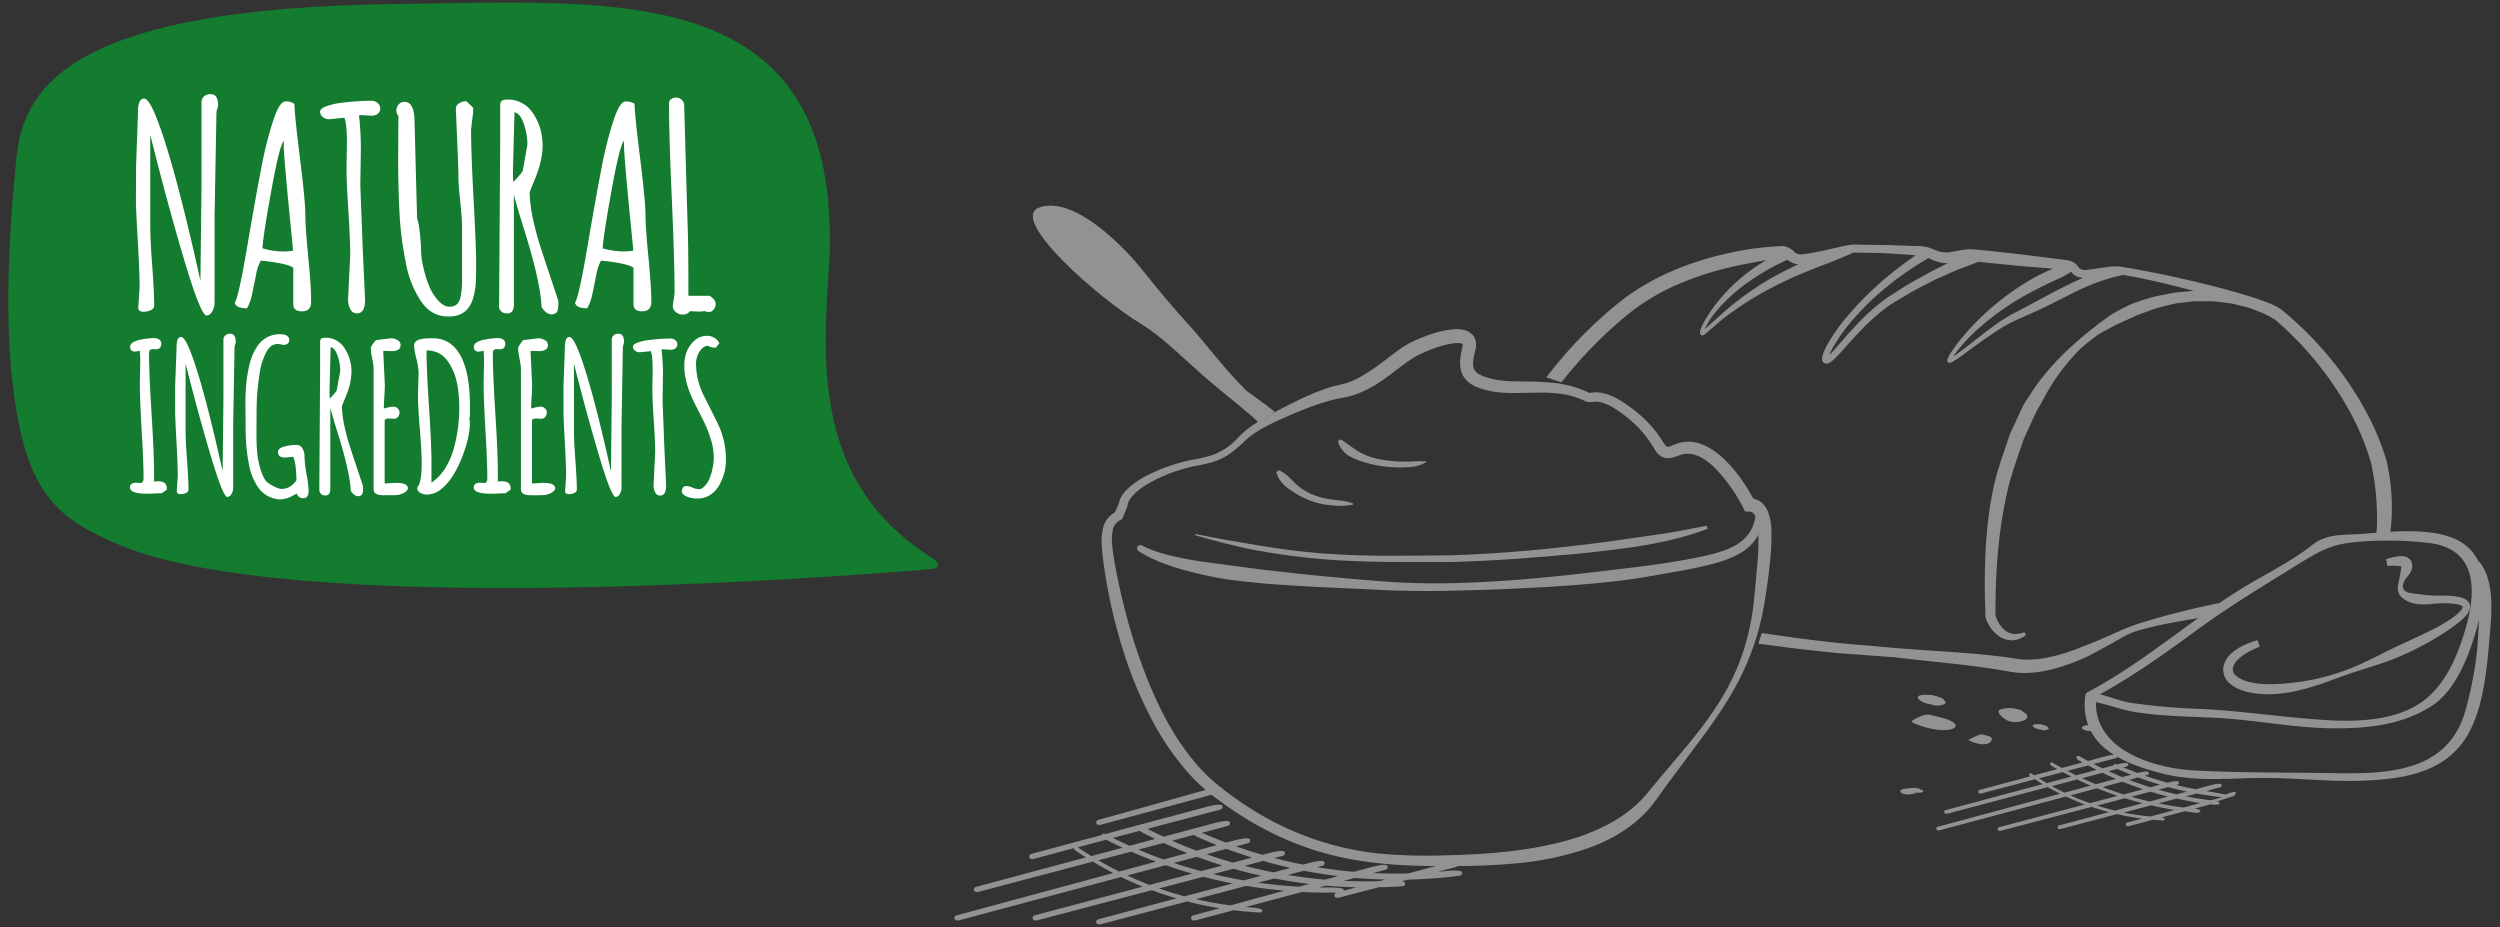 <svg id="Layer_1" data-name="Layer 1" xmlns="http://www.w3.org/2000/svg" xmlns:xlink="http://www.w3.org/1999/xlink" viewBox="0 0 1350 500.6"><rect x="0" y="0" width="1350" height="500.6" fill="#333333" stroke="none"/><defs><style>.cls-1{fill:none;}.cls-2{clip-path:url(#clip-path);}.cls-3{fill:#929292;}.cls-4{clip-path:url(#clip-path-2);}.cls-5{fill:#137c2e;}.cls-6{fill:#fff;}.cls-7{clip-path:url(#clip-path-3);}.cls-8{clip-path:url(#clip-path-4);}</style><clipPath id="clip-path"><rect class="cls-1" x="464.63" y="111.04" width="1006.92" height="432.33"/></clipPath><clipPath id="clip-path-2"><rect class="cls-1" x="4.5" y="-20.57" width="1467.05" height="563.94"/></clipPath><clipPath id="clip-path-3"><rect class="cls-1" x="464.63" y="-440.96" width="1006.92" height="432.33"/></clipPath><clipPath id="clip-path-4"><rect class="cls-1" x="464.63" y="-1000.96" width="1006.92" height="432.33"/></clipPath></defs><title>cream_cheese-illustration-natural_ingredients-arla_herbs-spices_cream_cheese</title><g class="cls-2"><path class="cls-3" d="M1092.67,384.56a1,1,0,0,0-.36-.36l-.79-.59a17.72,17.72,0,0,0-10.31-.8c-3.8.75-1.07,3.5.16,4.52a9.69,9.69,0,0,0,5.17,2.46A11.53,11.53,0,0,0,1093,389c2.6-1.16,2.26-3.36-.36-4.48"/><path class="cls-3" d="M1054.38,389.84c-2.64-1.71-8-2.82-12.3-3.86a2.86,2.86,0,0,0-1.8,0,3.46,3.46,0,0,0-1.19.11,24.7,24.7,0,0,0-6.45,3.07c-.48.3-.34.75.19,1,3.31,1.82,13.89,5.21,20.31,3.75,4-.9,3.21-2.86,1.24-4.13"/><path class="cls-3" d="M1070.18,396.55l-1.18.12a59.08,59.08,0,0,0-6.14,2.93c3,1.74,10.48,4,12.48.37.91-2.17-1.19-2.47-5.16-3.42"/><path class="cls-3" d="M1104.21,391.76h0a8.19,8.19,0,0,0-2.72-.68c-1.49-.13-3.17,0-3.65.52a.28.28,0,0,0-.12.12s0,0-.06,0c-.13.45.58,1,1.23,1.38a6.83,6.83,0,0,0,1.88.67c.32.07.73.11,1.09.16a5.06,5.06,0,0,0,2.78.31,2.67,2.67,0,0,0,.65-.19c1.43-.2,1-1,.55-1.39a2.7,2.7,0,0,0-1.63-.95"/><path class="cls-3" d="M1041,380.05c.56.13,1.18.23,1.82.32a9.14,9.14,0,0,0,4.94.5,4.73,4.73,0,0,0,1.32-.36c2.3-.38,1.51-1.68.79-2.41a4.75,4.75,0,0,0-2.85-1.65,14.11,14.11,0,0,0-4.76-1.19c-2.76-.25-5.93-.09-6.58,1l0,0c0,.05-.07.09-.09.14-.25.8,1,1.79,2.15,2.43a12.15,12.15,0,0,0,3.29,1.17"/><path class="cls-3" d="M1037.37,426.45c-.12,0-.29-.07-.43-.1a2.29,2.29,0,0,0-1.6-.71,15.73,15.73,0,0,0-5.42.18c-2.15.1-3.9.58-3.77,1.51.16,1.12,2.84,2.07,5.84,1.56a15.38,15.38,0,0,0,3.37-1l.19.05a3.8,3.8,0,0,0,2.78-.31c.54-.45,0-.92-1-1.21"/><path class="cls-3" d="M1244.37,302.68c10.36-6.44,16.85-9.14,29.05-10.09a190,190,0,0,1,38.67.68c10.88,1.4,17,6.25,20.07,12.84,4.74,10.17,2.19,24.48-1.83,36.87-5.34,16.5-12.89,32.39-29.29,40-17,7.93-38.34,6.59-56.45,5-18.94-1.64-37.57-4.32-56.61-5.15a358,358,0,0,1-37-3.24c-5.87-.88-11.34-3.26-17-4.68q3.06-1.68,6.07-3.44c16-9.32,31-20,45.9-31,18.89-13.79,38.61-25.54,58.43-37.88M1131.8,379.15c7.42,1.59,14.67,4.4,22.26,5.54,13.57,2,27.47,2.26,41.16,2.87,22.22,1,44.14,5.78,66.41,5.75,18.11,0,36.29-2.17,51.75-12.28,13-8.51,19.9-27.24,24-41.46.46-1.58.91-3.22,1.33-4.89-.19,4-.5,7.76-.68,11-.7,12.51-3.2,24.9-6.4,37-9,33.95-41,35.35-71,34.83-24.84-.42-50.25-.15-75-1.41-22.38-1.13-54.25-10.79-53.83-37m-10.29-229.83a9.41,9.41,0,0,0,2.53.67l.92.08c-2.69,1.13-5.47,2.4-8.44,3.87-4,2-8.36,4.22-12.86,6.65s-9.2,5-14.16,7.58a76.12,76.12,0,0,0-7.59,4.25c-2.46,1.6-4.86,3.3-7.24,5.07-4.73,3.54-9.4,7.28-14.11,10.91-1.89,1.4-3.81,2.89-5.72,4.14l0,0c.77-1.2,1.62-2.37,2.5-3.51a94.38,94.38,0,0,1,11.79-12.23,140.73,140.73,0,0,1,24.54-17.29c3.82-2.17,7.43-3.93,10.61-5.52s6-2.78,8.33-3.91a48.79,48.79,0,0,0,5.23-2.91l.56-.37.79.9a6.91,6.91,0,0,0,2.3,1.65m-69.6-7.22c-.55.28-1.11.55-1.68.85-3.1,1.62-6.68,3.19-10.41,5.37s-7.93,4.24-12,6.9l-6.33,4a76.66,76.66,0,0,0-6.52,4.7c-8.54,6.69-16.12,15.38-23.46,23.89-.93,1.05-1.86,2.09-2.81,3.06-.27.29-.54.53-.82.79a35,35,0,0,1,1.55-3.29,88.84,88.84,0,0,1,9-13.19A142.23,142.23,0,0,1,1018.75,155a155.73,155.73,0,0,1,16.4-11.83c2-1.3,3.68-2.29,4.84-3l1.37-.82a48,48,0,0,0,4.61,1.91,16.9,16.9,0,0,0,5.94.82m-82.21.44a10.07,10.07,0,0,0,1.51.18,169.12,169.12,0,0,0-17.15,8.93,162.37,162.37,0,0,0-23.76,17.41l-5.59,5c-1.4,1.25-2.78,2.56-4.14,3.75h0a27.32,27.32,0,0,1,1.57-3.1,48,48,0,0,1,3.92-5.74,89.21,89.21,0,0,1,18.34-16.85A122.56,122.56,0,0,1,959.5,143l4.42-2.14,1.31-.59a11.08,11.08,0,0,0,4.47,2.23M843.21,206.46a231.42,231.42,0,0,1,36.21-37,118,118,0,0,1,25.67-15.49,167.37,167.37,0,0,1,28.75-9.53c4.93-1.22,9.95-2.09,14.94-3.08l5.07-.9a90.22,90.22,0,0,0-12,8.22,92.37,92.37,0,0,0-17.7,18.85,69.61,69.61,0,0,0-3.87,6.11,30.79,30.79,0,0,0-1.62,3.37,12,12,0,0,0-.59,1.94,3.54,3.54,0,0,0-.07.62,1.54,1.54,0,0,0,.37,1.14c.16.12-.06,0,.42.31h.06a1.44,1.44,0,0,0,.62.06,1.54,1.54,0,0,0,.52-.17,3,3,0,0,0,.52-.32c4-3.22,7.4-6.59,11.41-9.57a173.1,173.1,0,0,1,24.38-15.43,220,220,0,0,1,22.86-10.36c3.4-1.42,6.55-2.48,9.39-3.62s5.25-2.18,7.23-3c2.3-.93,4-1.71,5-2.2h.09l7.59.09c5.15.07,10.27.22,15.45.61l7.75.54c.92.09,1.88.15,2.83.22l-2,1.34c-4.12,2.87-9.83,7.17-16.34,12.76a169.22,169.22,0,0,0-20.38,21,92.11,92.11,0,0,0-9.35,13.77,35.93,35.93,0,0,0-1.84,4,11.4,11.4,0,0,0-.63,2.41,3.24,3.24,0,0,0,0,.81,2.62,2.62,0,0,0,.32,1.23,2.17,2.17,0,0,0,1.87,1.18,2.87,2.87,0,0,0,.84-.1,3.22,3.22,0,0,0,.95-.37,4.52,4.52,0,0,0,.6-.36,10.45,10.45,0,0,0,1-.76c.59-.51,1.14-1,1.65-1.54,1-1,2-2.1,3-3.15,3.8-4.24,7.48-8.45,11.35-12.39A114.23,114.23,0,0,1,1017.4,167a67.17,67.17,0,0,1,6.26-4.25l6.44-3.79c4.16-2.58,8.24-4.46,11.93-6.44s7.3-3.35,10.37-4.81,5.87-2.49,8.16-3.34l7.17-2.73.16-.06.12,0a2.27,2.27,0,0,0,.32-.22l1.21.14c5.15.61,10.31,1,15.46,1.56,7.8.76,15.8,1.38,23.58,2-2.12.88-4.48,2-7.11,3.31a112.15,112.15,0,0,0-10.77,6.27,143.91,143.91,0,0,0-24,19.68,124.13,124.13,0,0,0-11.31,13.32c-.88,1.21-1.72,2.45-2.51,3.76a15.71,15.71,0,0,0-1.09,2.13,4,4,0,0,0-.23.73,1.51,1.51,0,0,0,0,.85c0,.06.63.87.38.54l.06,0a1.09,1.09,0,0,0,.4.19,1.58,1.58,0,0,0,1,0l.4-.13.59-.29a84.91,84.91,0,0,0,7.47-5.18c4.82-3.53,9.63-7,14.49-10.26a80.12,80.12,0,0,1,14.8-8.2c5.12-2.25,10.1-4.51,14.71-6.75l12.87-6.48a120.14,120.14,0,0,1,19.53-8c2.43-.72,4.37-1.22,5.7-1.5l2-.47.09,0a1.92,1.92,0,0,0,.33-.14c9.7,1.61,19.35,3.84,28.93,6.21,3.1.77,6.18,1.61,9.28,2.43-1,.07-2,.17-2.94.26l-5.76.53a43.55,43.55,0,0,0-5.89,1l-6.07,1.16c-4,1-8.12,2.43-12.27,3.85a112.57,112.57,0,0,0-11.89,6.23,218.81,218.81,0,0,0-21.69,17.42,135.51,135.51,0,0,0-19.1,21.45c-1.37,2-2.63,4-4,6.09a44.37,44.37,0,0,0-3.58,6.28q-3,6.56-6,13c-3,8.93-6.3,17.84-8.3,26.36a188.26,188.26,0,0,0-4.08,25.72c-.43,4.08-.67,8.06-.84,11.91s-.27,7.56-.35,11.13c-.1,7.13,0,13.65.23,19.42,0,.72,0,1.43.06,2.13l0,1v.25l0,.39,0,.13c0,.2,0,.26.12.57a12.28,12.28,0,0,0,.91,2.52,21.22,21.22,0,0,0,1,1.9,18.57,18.57,0,0,0,5.23,5.71,12.64,12.64,0,0,0,6.08,2.23l1.36.08,1.24-.18a8.45,8.45,0,0,0,2-.53,10.32,10.32,0,0,0,2.5-1.18l.79-.47a1,1,0,0,0,.44-1.34,1,1,0,0,0-1.35-.44,20.76,20.76,0,0,1-3,.66,8.89,8.89,0,0,1-7.28-2.39,16.44,16.44,0,0,1-3.46-4.7c-.25-.48-.47-1-.68-1.48s-.36-1.11-.4-1.2a2.15,2.15,0,0,1-.06-.43h0v-1.25c0-.69,0-1.39,0-2.1,0-5.71.14-12.14.51-19.12.21-3.5.37-7.13.76-10.88s.69-7.62,1.27-11.56a237,237,0,0,1,4.46-24.42c2.27-8.64,5.27-16.88,8.18-25.5q2.8-6.17,5.66-12.4a51.4,51.4,0,0,1,3.2-6.05c1.1-2,2.24-4,3.3-6a111.18,111.18,0,0,1,16.19-22.09c.78-.82,1.52-1.68,2.34-2.46l2.59-2.18c1.74-1.42,3.47-2.84,5.25-4.17a36,36,0,0,1,5.65-3.45l5.71-3.1c3.88-1.83,7.79-3.38,11.44-5.25,3.91-1.23,7.61-2.84,11.35-4,3.8-.88,7.47-2,11.12-2.52l5.41-.6a32,32,0,0,1,5.22-.36c3.41.11,6.72-.14,9.81.23s6,.68,8.78,1.15l7.54,1.86a61,61,0,0,1,6.09,2.19,48.71,48.71,0,0,1,8.39,4.09l.84.46c1,.85,2,1.82,3,2.68a179.44,179.44,0,0,1,37.61,47.56,135,135,0,0,1,11.29,27.72,143.58,143.58,0,0,1,3.09,29.81c0,2.42-.1,4.88-.31,7.29-3.48.26-6.73.52-9.56.7-9.38.59-17.59-.06-25,5.8-12.39,9.8-27.1,16.56-40.43,25-3.32,2.09-6.58,4.25-9.82,6.45l-4,.83c-3.4.76-6.83,1.42-10.24,2.24l-10.21,2.52q-5.1,1.32-10.17,2.8c-3.39,1-6.82,2-10.1,3.08a98.76,98.76,0,0,0-10,4c-6.43,2.84-12.77,5.68-19.23,8.06a101.18,101.18,0,0,1-19.36,6,56.41,56.41,0,0,1-9.79,1,42.47,42.47,0,0,1-4.81-.22c-.8-.07-1.51-.21-2.26-.3l-2.62-.46h0c-20.8-2.89-41.49-3.52-62.1-5.28L993,347.26c-10.26-1.17-20.43-2.31-30.72-3.86q-5.46-.81-10.94-1.55l-1.87,5.74q6,.74,12.07,1.56c10.2,1.42,20.63,2.46,30.94,3.52l31,2.31c20.56,2.49,41.29,4,61.41,7.67l.22,0,2.31.4c1,.1,2,.24,2.94.28a50.9,50.9,0,0,0,5.66,0,64.08,64.08,0,0,0,11-1.62,109.52,109.52,0,0,0,20.3-7.26c6.36-3.18,12.44-6.77,18.52-10.11a37.61,37.61,0,0,1,9.35-4c3.38-1,6.71-1.77,10.07-2.55,6.78-1.46,13.64-2.63,20.5-3.83l1.38-.26c-19.39,13.91-38.16,28.59-59.43,39.86-1.35.71-1.74,1.58-1.56,2.31a1.87,1.87,0,0,0-.19.62,32.6,32.6,0,0,0,1.66,15.09c-1.94.14-3.44.61-3.32,1.48s2.2,1.82,4.71,1.68c6.88,13.18,23.59,19.24,39.55,23.17s32.21,2.66,48.36,2.23c19.45-.53,38.82,2.15,58.29,1.44,22.75-.82,46.12-4.18,57.94-25.83,8-14.61,9.74-34.39,11.14-50.59,1.09-12.64,3.19-31.35-5.42-41.71a1.65,1.65,0,0,0-.57-.44,25.89,25.89,0,0,0-5.06-7c-9.35-9.18-27.11-9.71-42.46-8.9.28-2.19.5-4.38.65-6.59a112.87,112.87,0,0,0-2.74-31.86A141.15,141.15,0,0,0,1276,219.23a184.47,184.47,0,0,0-40-48.64l-3-2.53a17.29,17.29,0,0,0-3.71-2.53,67.05,67.05,0,0,0-7.52-3.16c-5-1.79-10-3.29-15-4.73-10-2.83-20.13-5.31-30.27-7.57s-20.34-4.27-30.64-5.95l-1-.16c-.55-.09-.71-.08-1.08-.12-.81,0-1.61,0-2.26,0-1.37.09-2.69.23-4,.41l-7.72,1.11c-1.26.19-2.56.37-3.7.45-.25,0-.62,0-.54,0l-1-.16a5.41,5.41,0,0,1-1.18-.42,2.19,2.19,0,0,1-.76-.68c-.28-.33-.67-1-1.31-1.64a8.69,8.69,0,0,0-4.74-2.34c-5.46-.78-10.36-1.33-15.57-2s-10.28-1.3-15.43-1.84-10.28-1.2-15.44-1.65l-3.86-.37-1-.09-1.18,0a20,20,0,0,0-2.21.09c-3,.3-5.46.87-7.91,1.27a13.77,13.77,0,0,1-6.47-.09c-2-.52-4.46-1.89-7.44-2.56-3.23-.67-5.6-.4-8.22-.56l-7.76-.26c-5.16-.3-10.4-.14-15.59-.32-2.66,0-5.09-.15-7.93-.15a58.56,58.56,0,0,0-8,1.51c-5.08,1.12-10.1,2.35-15.07,3.19-2.47.38-5.11.87-6.61.45a5.72,5.72,0,0,1-2.18-1.44,10.7,10.7,0,0,0-4.46-2.62,9.76,9.76,0,0,0-2.85-.27l-2.05.14-3.88.29c-2.59.25-5.25.5-7.86.86-5.21.69-10.39,1.67-15.53,2.85-20.53,4.6-40.74,12.87-57.61,26.21A233.69,233.69,0,0,0,835,203.79Z"/><path class="cls-3" d="M638.7,380.88l0,0-.15-.08.12.06m.43.47h0"/><path class="cls-3" d="M858.33,212.22c-.57-.08.93-.1,2.23-.29a16.89,16.89,0,0,1,4.14.17,26.48,26.48,0,0,1,7.45,2.58A70.41,70.41,0,0,1,884.36,223a62.52,62.52,0,0,1,10.29,10.7c1.49,2,2.84,4.16,4.05,5.93a5.1,5.1,0,0,0,1.42,1.57c.1.06.43.13,1.31-.09a21.21,21.21,0,0,0,2.86-1.05,20.06,20.06,0,0,1,4.06-1.23,19.29,19.29,0,0,1,8.43.4c5.39,1.48,9.76,4.6,13.49,8,7.47,6.92,12.83,15.06,17.5,23.83l-3.21-2a10.4,10.4,0,0,1,6.63,2.29,12.57,12.57,0,0,1,3.63,5.32A31.75,31.75,0,0,1,956.6,287a139.91,139.91,0,0,1-1.1,19.15c-.68,6.28-1.54,12.41-2.57,18.65a142.5,142.5,0,0,1-4.22,18.57,145.16,145.16,0,0,1-15.61,34.48c-6.61,10.73-14.14,20.79-21.68,30.75l-11.14,15-5.43,7.57-2.93,3.9c-1.09,1.23-2.11,2.51-3.26,3.69-9.14,9.48-20.93,15.94-33.09,19.93a163.6,163.6,0,0,1-37.36,7.57,363.32,363.32,0,0,1-37.7,1.37c-24.91.26-50.68-1.45-74.71-9.9a171.13,171.13,0,0,1-34.23-16.44c-5.38-3.35-10.57-7-15.62-10.8a98.23,98.23,0,0,1-14.17-13,146.51,146.51,0,0,1-21.25-31.7,221.06,221.06,0,0,1-14.23-35.15,290.24,290.24,0,0,1-8.86-36.74c-1.05-6.24-2-12.37-2.49-18.87a32.5,32.5,0,0,1,.76-10.18,14,14,0,0,1,2.6-5.1,13.16,13.16,0,0,1,4.54-3.47l-1.19,1.26,2.55-5.78-.17.64c.67-4.14,3.22-6.89,5.63-9.14a44.38,44.38,0,0,1,8-5.58,87.23,87.23,0,0,1,17.6-7.24c3-.9,6.11-1.65,9.22-2.29a78.22,78.22,0,0,0,8.9-2,33.32,33.32,0,0,0,14.82-9.47,56.25,56.25,0,0,1,7.24-6.37c2.67-1.85,5.38-3.39,8.12-5,5.43-3.16,11-6.06,16.65-8.8a144.29,144.29,0,0,1,17.61-7.3,41.92,41.92,0,0,1,4.88-1.25,40.91,40.91,0,0,0,4.09-1.06,40.17,40.17,0,0,0,7.85-3.4,120.65,120.65,0,0,0,14.8-10.18c2.48-1.89,5-3.83,7.72-5.65A51.22,51.22,0,0,1,766,183c6-2.47,12.09-4.62,19.16-5.21a18.08,18.08,0,0,1,5.88.51,9.4,9.4,0,0,1,3.45,1.82,7.55,7.55,0,0,1,2.34,3.83c.69,2.71-.2,5.19-.43,6.31a35.14,35.14,0,0,0-.8,4.15,13.41,13.41,0,0,0,0,3.59,5.34,5.34,0,0,0,1.16,2.51c1.21,1.47,3.75,2.62,6.45,3.41,5.52,1.72,11.32,2,17.51,2.07a168.53,168.53,0,0,1,18.9.83,58.16,58.16,0,0,1,18.69,5.37m-2.22,4.44a45.69,45.69,0,0,0-17-4.36c-6-.5-12.07-.16-18.32-.06s-13,0-19.39-1.85c-3.19-.95-6.74-2.07-9.76-5.27a12.42,12.42,0,0,1-2.86-5.74,20.05,20.05,0,0,1-.2-5.69,44.74,44.74,0,0,1,.83-5l.27-1.2.14-.78a2.38,2.38,0,0,0,0-.88c-.06-.11,0,0,0-.07a3.63,3.63,0,0,0-.68-.27,11.35,11.35,0,0,0-3.36-.15c-5.33.49-11.18,2.52-16.54,4.87-10.48,4.24-19,14.14-30.9,20.09a47.88,47.88,0,0,1-9.35,3.65,46.66,46.66,0,0,1-5,1.09c-1.36.23-2.74.54-4.18.88a140.18,140.18,0,0,0-17.22,5.82c-5.69,2.29-11.34,4.76-16.84,7.49a90.85,90.85,0,0,0-7.94,4.46,52.36,52.36,0,0,0-6.91,5.72,58.94,58.94,0,0,1-7.46,6.08,34.07,34.07,0,0,1-8.87,4.12,82.51,82.51,0,0,1-9.26,2.05,79.56,79.56,0,0,0-8.82,2.34,81.36,81.36,0,0,0-16.6,7.31,39.43,39.43,0,0,0-7.08,5.23c-2,2-3.73,4.29-3.93,6.43l0,.28-.14.35-2.36,5.87-.34.83-.85.43a7.79,7.79,0,0,0-4.26,5.47,27.42,27.42,0,0,0-.3,8.41c.6,5.94,1.76,12.11,3,18.12A342.74,342.74,0,0,0,613,348.48c7.71,23.27,17.56,46.39,33.58,64.72a91.49,91.49,0,0,0,13.17,12.4c4.84,3.77,9.85,7.34,15,10.64a160.46,160.46,0,0,0,68.67,24.55,283.58,283.58,0,0,0,37,1.09c24.75-.59,49.68-2.53,72.72-10.17,11.4-4,22.22-9.49,30.91-17.56,1.1-1,2.1-2.09,3.16-3.12l2.91-3.4,6-7.26,12.1-14.31c8-9.52,15.72-19.29,22-29.94a118.3,118.3,0,0,0,13.85-34c3-11.85,3.63-24.23,4.8-36.61a136.16,136.16,0,0,0,.58-18.19,29,29,0,0,0-1.37-8,5.6,5.6,0,0,0-1.49-2.38,3.11,3.11,0,0,0-2-.66l-2.21-.05-1-1.95a88,88,0,0,0-15.74-22c-3.17-3-6.77-5.58-10.54-6.7a13.23,13.23,0,0,0-5.64-.44,14.3,14.3,0,0,0-2.74.75,26.67,26.67,0,0,1-3.85,1.28,7.79,7.79,0,0,1-5.6-.57,10.3,10.3,0,0,1-3.46-3.51c-1.42-2.17-2.51-4.05-3.84-5.89a56.17,56.17,0,0,0-9.15-9.94,65.33,65.33,0,0,0-11-7.91,21.5,21.5,0,0,0-5.89-2.2,11.47,11.47,0,0,0-2.93-.18l-1.71.15a5.88,5.88,0,0,1-3.1-.45"/><path class="cls-3" d="M922.16,285.55c-22.09,8.37-45.54,10.82-68.63,13.32-23.2,2.15-46.4,4-69.72,4.59-23.29,0-46.55.45-69.85-1.53q-17.44-1.47-34.69-4.58c-11.47-2.1-22.74-5.16-33.92-8.35l.17-.65c11.38,2.38,22.82,4.3,34.24,6.21s22.91,3.4,34.44,4.29c23.06,1.8,46.35,1.22,69.52,1,23.14-.74,46.31-2.67,69.32-5.48,11.52-1.26,23-3,34.43-4.63,5.73-.81,11.46-1.59,17.14-2.6s11.29-2.21,17-3.26Z"/><path class="cls-3" d="M616.55,294.46c6.12,3.3,13.14,5.08,20.11,6.58s14.13,2.52,21.29,3.41l21.49,2.86,21.63,2.49c14.46,1.51,29,2.81,43.52,4a379.83,379.83,0,0,0,43.49,1c29.07-.86,58.07-4,86.86-7.55,7.22-.81,14.38-1.73,21.57-2.77s14.37-2.27,21.41-3.73,14-3.22,19.86-6.64,9.45-9.15,10.33-16a2.29,2.29,0,0,1,4.54.59v.06A28.52,28.52,0,0,1,948.87,290a25.24,25.24,0,0,1-8.54,8.35c-6.77,4.08-14.12,5.89-21.3,7.57s-14.42,2.84-21.61,4.11-14.46,2.53-21.71,3.44c-14.54,1.77-29.13,2.83-43.72,3.66s-29.19,1.44-43.81,1.75c-7.3.21-14.61.32-21.93.24s-14.69-.19-22-.62c-14.54-.78-29.13-1.26-43.73-2.16-7.29-.44-14.61-.88-21.9-1.63s-14.62-1.47-21.86-2.85-14.44-3.15-21.56-5.27c-7.06-2.29-14.16-4.84-20.53-9.14a1.77,1.77,0,0,1,1.82-3Z"/><path class="cls-3" d="M690.58,253.86c3.83,1.79,6.17,4.47,8.79,7.09a30.54,30.54,0,0,0,9.15,6,40.87,40.87,0,0,0,10.73,2.8c1.87.26,3.75.46,5.67.64a35,35,0,0,1,5.71,1.47l-.06.67a46.48,46.48,0,0,1-5.83.67c-1.94,0-3.89-.16-5.86-.32a44.61,44.61,0,0,1-11.68-2.65,51.41,51.41,0,0,1-10.65-5.8c-3.36-2.28-6.26-5.3-7.34-9.46Z"/><path class="cls-3" d="M724.07,237.28c3.58,2.4,6.28,4.51,9.69,6.66A36.26,36.26,0,0,0,745.1,248a66.15,66.15,0,0,0,12.26,1.28c2.07,0,4.13,0,6.18-.15s4.13.07,6.25-.11l.21.64a20.35,20.35,0,0,1-6.16,2.27,61.05,61.05,0,0,1-6.47.5,71.93,71.93,0,0,1-12.92-1,60.58,60.58,0,0,1-12.7-3.58c-1-.49-2.06-1-3.06-1.52s-1.9-1.34-2.78-2.09c-1.51-1.79-3.12-3.63-3.34-6.14Z"/><path class="cls-3" d="M561.29,112c11.11-3.79,27.39,3.61,47.74,24.75,7.87,8.17,15.11,19.11,32.55,38.24,9.77,10.72,18,22.43,31.25,35.78,2.89,2.36,14.54,10.41,15.56,11.69l-8.73,5.82c-2.14-2.84-19.37-16.32-26.16-22.18-11.46-9.63-25.69-24.25-37.17-31.1-22.62-13.48-72.42-57.06-55-63"/><path class="cls-3" d="M594.92,445.24,659,427.87a1.51,1.51,0,0,0,1-.67,1.48,1.48,0,0,0,.15-1.17c-.34-1.21-3.4-1-9.18.54l-52.57,14.7-5.3,1.44a1.41,1.41,0,0,0-.94.68,1.47,1.47,0,0,0-.11,1.14c.25.92,1.21,1.17,2.92.71"/><path class="cls-3" d="M779.89,470.46c-1.16.11-2.31.19-3.46.29l9.68-2.53a1.48,1.48,0,0,0,1-.7,1.43,1.43,0,0,0,.13-1.16c-.31-1.2-3.39-1-9.16.55l-17.71,4.75q-9.51.24-18.94-.21l6.79-1.8a1.52,1.52,0,0,0,.95-.69,1.41,1.41,0,0,0,.15-1.16c-.34-1.22-3.4-1-9.19.54l-9,2.44q-10-.87-19.86-2.51l2.83-.75a1.48,1.48,0,0,0,1-.67,1.43,1.43,0,0,0,.14-1.17c-.32-1.2-3.39-1-9.17.55l-2.45.65q-7.83-1.53-15.52-3.54l4.59-1.2a1.53,1.53,0,0,0,1-.68,1.43,1.43,0,0,0,.14-1.17c-.32-1.21-3.38-1-9.17.54l-2.92.77q-7.2-2.07-14.26-4.57l6.39-1.7a1.59,1.59,0,0,0,1-.69,1.41,1.41,0,0,0,.13-1.16c-.32-1.22-3.38-1-9.17.53l-3.75,1c-3.47-1.31-6.92-2.67-10.32-4.13-.9-.38-1.79-.79-2.69-1.18L663,446a1.63,1.63,0,0,0,1-.69,1.51,1.51,0,0,0,.14-1.17q-.49-1.8-9.18.55l-26.63,7.13c-2-.95-4.08-1.91-6.09-2.91-.89-.43-1.76-.9-2.65-1.35L659,437.15a1.53,1.53,0,0,0,1-.68,1.45,1.45,0,0,0,.15-1.18q-.51-1.8-9.18.56l-54.21,14.53-.06,0a1.43,1.43,0,0,0-1.06-.17,1.12,1.12,0,0,0-.79.6s0,.08,0,.12l-32.64,8.75-5.3,1.44a1.37,1.37,0,0,0-.93.68,1.33,1.33,0,0,0-.11,1.13c.24.93,1.21,1.17,2.92.72L579.88,458c0,.45.4.94,1.18,1.47,1.76,1.2,3.55,2.37,5.35,3.52L532.3,477.5,527,478.94a1.41,1.41,0,0,0-1,1.81c.25.93,1.21,1.18,2.92.71l61.22-16.19q5.4,3.27,11,6.18l-79.3,21.42-5.32,1.43a1.4,1.4,0,0,0-.93.68,1.35,1.35,0,0,0-.1,1.14c.24.93,1.2,1.17,2.9.71l87-23.24c3.82,1.85,7.71,3.59,11.65,5.19l-53,14.09-5.31,1.43a1.37,1.37,0,0,0-.93.67,1.49,1.49,0,0,0-.12,1.15c.27.93,1.23,1.17,2.93.71L622,480.71c4.35,1.63,8.79,3.1,13.28,4.41L598.35,495l-5.3,1.42a1.43,1.43,0,0,0-.93.68,1.39,1.39,0,0,0-.12,1.14c.25.92,1.22,1.18,2.92.71l46.18-12.17c5.75,1.49,11.6,2.7,17.52,3.67l-9,2.43-5.31,1.43a1.49,1.49,0,0,0-.93.67,1.47,1.47,0,0,0-.12,1.14c.26.93,1.22,1.17,2.92.72l19.94-5.31c4.72.57,9.48,1,14.27,1.22a1.25,1.25,0,0,0,.88-.26,1,1,0,0,0,.39-.78c0-.92-2.29-1.42-6.91-1.74-.69-.05-1.38-.13-2.06-.19l30.45-8.11q9.36.48,18.8.31l-.27.07a1.43,1.43,0,0,0-1.05,1.82c.27.92,1.23,1.17,2.93.72l20.83-5.44c4.27-.1,8.54-.26,12.83-.57a1.76,1.76,0,0,0,1.16-.49,1.4,1.4,0,0,0,.39-1.12c0-.53-.67-.89-1.82-1.11l3.33-.87a264.33,264.33,0,0,0,27.84-2.08,1.63,1.63,0,0,0,1.12-.57,1.31,1.31,0,0,0,.33-1.13c-.17-1.26-3.4-1.38-9.71-.72m-31.72,4.46-3.21.86c-6.43.18-12.85.14-19.22-.16l6-1.59c5.46.48,10.95.76,16.46.89m-25.59-1.83-7,1.9c-6.79-.58-13.53-1.45-20.21-2.54l8.68-2.29q9.19,1.79,18.53,2.93m-76.21-10.45q6.76,2.53,13.7,4.69l-11.46,3.05q-7.46-2-14.73-4.4Zm-18,1.46q-6.92-2.48-13.68-5.33l13.71-3.62c4.19,1.94,8.42,3.79,12.73,5.5Zm37.69,5q7.43,2.1,15,3.77l-9.46,2.52c-5.54-1-11-2.11-16.49-3.41Zm22.06,5.24q9.36,1.8,18.89,2.95l-5.56,1.5q-11.08-.61-22-2.17Zm8.74-5.7-9.05,2.42q-7.92-1.54-15.69-3.56l10-2.63c4.87,1.39,9.77,2.66,14.72,3.77m-20.77-5.59-10.29,2.74c-4.81-1.38-9.59-2.89-14.3-4.54l10.82-2.89c4.54,1.7,9.13,3.24,13.77,4.69m-31.25-12.27a4.47,4.47,0,0,0,1.52,1c3.54,1.6,7.12,3.09,10.73,4.54l-11,3q-6.65-2.49-13.13-5.36Zm-29.26-2.19a5.31,5.31,0,0,0,1.29.91c2.3,1.2,4.62,2.35,7,3.48L610,456.72c-3-1.32-5.89-2.67-8.79-4.09l-.27-.15ZM585,459.52c-1-.66-2-1.34-3-2l15.38-4.06c2.92,1.49,5.89,2.92,8.87,4.3l-16.9,4.52c-1.45-.9-2.9-1.8-4.32-2.73m8.07,5,17.71-4.69q6.6,2.9,13.39,5.42l-19.83,5.36c-3.83-1.9-7.59-3.94-11.27-6.09m15.67,8.2,20.76-5.55q7,2.46,14.22,4.54l-23,6.11c-4.07-1.56-8.07-3.27-12-5.1m17.15,7,23.94-6.3q7.83,2.06,15.81,3.62l-26,6.94q-7-1.87-13.77-4.26m38.55,9.16c-6.27-.82-12.47-1.94-18.56-3.35L673,478.34c6.79,1.15,13.64,2,20.54,2.62ZM725.6,481a.92.92,0,0,0,0-.37c-.08-1.06-3-1.41-8.8-1.38-1.48,0-3,0-4.44-.05l3.56-.95q8.24.7,16.56.89L727,480.6Z"/><path class="cls-3" d="M1191.45,427.12l7.48-2a1.15,1.15,0,0,0,.69-.49,1,1,0,0,0,.1-.84c-.23-.87-2.44-.73-6.59.39l-7.33,2c-3.57-.65-7.1-1.42-10.61-2.28l.6-.17a1.11,1.11,0,0,0,.7-.47,1.08,1.08,0,0,0,.1-.85c-.22-.83-2.27-.73-6.09.26-4.14-1.13-8.22-2.38-12.24-3.8l1.25-.33a1.07,1.07,0,0,0,.69-.49,1.05,1.05,0,0,0,.1-.84c-.22-.83-2.23-.73-6,.23-2.59-1-5.18-2-7.73-3.07l1.88-.5a1.17,1.17,0,0,0,.7-.49,1,1,0,0,0,.1-.84c-.23-.84-2.31-.73-6.2.29l-.36-.16a1,1,0,0,0-1.43.51s0,.08,0,.13l-6,1.6c-1.57-.77-3.13-1.54-4.68-2.35l11.94-3.15a1.12,1.12,0,0,0,.68-.49,1.09,1.09,0,0,0,.1-.85c-.24-.86-2.43-.72-6.59.4l-9.18,2.46c-.37-.2-.75-.39-1.12-.6-1.18-.64-2.35-1.31-3.5-2a1.11,1.11,0,0,0-.84-.14,1,1,0,0,0-.65.52c-.35.58,0,1.22,1.16,1.87.67.39,1.34.74,2,1.12l-11.17,3c-.58-.33-1.18-.63-1.76-1-1.07-.6-2.12-1.21-3.18-1.82a1,1,0,0,0-.75-.17.89.89,0,0,0-.59.39c-.32.49,0,1,1,1.63s1.85,1.06,2.79,1.59l-12.53,3.35c-.48-.31-1-.62-1.42-.95a.83.83,0,0,0-.61-.15.75.75,0,0,0-.48.34c-.27.37-.08.81.54,1.29l-23.6,6.33-3.82,1a1,1,0,0,0-.66.48,1,1,0,0,0-.08.82c.17.67.88.84,2.09.52l28.54-7.54q2.05,1.35,4.14,2.62l-48.55,13-3.8,1a1,1,0,0,0-.75,1.31c.17.67.87.85,2.1.52l53.76-14.22c2.18,1.25,4.39,2.45,6.65,3.58l-62.22,16.81-3.82,1a1,1,0,0,0-.66.49.94.94,0,0,0-.08.81c.18.67.87.85,2.09.52l67.86-18.13c3.31,1.56,6.68,3,10.13,4.3l-42.43,11.27-3.82,1a1,1,0,0,0-.66.48,1,1,0,0,0-.07.82c.17.67.87.85,2.08.52l48.66-12.79q4.58,1.58,9.28,2.83l-23.1,6.17-3.81,1a1,1,0,0,0-.67.48,1,1,0,0,0-.07.82c.17.66.87.84,2.08.51l30-7.91q6.63,1.53,13.46,2.42l-4.13,1.12-3.81,1a1,1,0,0,0-.74,1.31c.17.66.87.84,2.09.5l12.45-3.31c1.82.16,3.65.3,5.49.38a.84.84,0,0,0,.63-.19.69.69,0,0,0,.27-.56c0-.38-.56-.66-1.7-.88l12.67-3.38s4,.69,6,.93,4.43-1.73-.81-2.32l8.75-2.33a11.29,11.29,0,0,0,3.83.17c1.21-.37,1.45-1.34-.61-1.7,0,0,7.28-2.19,9-2.91s1.57-2.43.36-2.31a27.27,27.27,0,0,0-4.49,1.46Zm8.56,3.39-6.15,1.66q-6.78-.84-13.43-2.15l5.73-1.51c4.58.84,9.2,1.49,13.85,2m-19.09-3.05-5.57,1.49c-3.31-.75-6.58-1.61-9.84-2.53l5.33-1.4c3.33.91,6.7,1.72,10.08,2.44m-34.8-5.36q5.46,2.2,11.06,4.09L1146.77,429q-5.76-1.81-11.35-4Zm-14.32,1.4c-2.5-1-5-2.13-7.44-3.27l11-2.91q3.57,1.71,7.21,3.27Zm29.56,4q4.67,1.46,9.41,2.66l-9.94,2.66c-3.31-.78-6.61-1.63-9.86-2.59Zm5-3.76-5.14,1.38q-5.81-1.81-11.47-4l4.87-1.3q5.81,2.15,11.74,3.91m-23-8.53c2.47,1.11,5,2.15,7.5,3.15l-4.82,1.3q-3.73-1.53-7.38-3.21Zm-15.75-1.88c1.51.82,3,1.61,4.59,2.39l-11.05,2.95q-2.37-1.15-4.71-2.39Zm-26.55,7,12.86-3.39c1.53.82,3.06,1.64,4.61,2.43l-13.24,3.54q-2.15-1.26-4.23-2.58m7,4.19,13.61-3.6c2.4,1.15,4.81,2.28,7.26,3.33l-14.06,3.8c-2.31-1.11-4.57-2.29-6.81-3.53m10,5,14.37-3.84q5.43,2.2,11,4.09l-14.87,3.95c-3.57-1.26-7.07-2.65-10.5-4.2m14.41,5.52,15-4c3.13,1,6.28,1.88,9.47,2.7l-14.82,4c-3.27-.78-6.49-1.7-9.67-2.71m28.79,5.89a135,135,0,0,1-14.42-2.13l14.77-3.89q6.31,1.44,12.74,2.47Zm17.85-4.83q-6.78-.9-13.44-2.26l9.82-2.59q6.26,1.41,12.64,2.4Z"/><path class="cls-3" d="M1220.29,349.21c-4.34,1.74-8.62,3.85-11.69,6.83a8.91,8.91,0,0,0-2.88,4.75,4.55,4.55,0,0,0,1.78,4.13c2.79,2.53,7.45,3.67,11.9,4.21a75.26,75.26,0,0,0,13.92,0,123.55,123.55,0,0,0,28.12-5.41c9.25-2.84,17.93-7.26,26.54-11.59s17.52-8,26-12.39a75.63,75.63,0,0,0,12.06-7.41c1.68-1.37,3.58-3.23,3.82-4.45,0-.27,0-.29,0-.37a1.75,1.75,0,0,0-.61-.48,9.89,9.89,0,0,0-2.82-.85,56,56,0,0,0-14.16.06c-4.92.26-10.38.52-15.26-3.59a6.71,6.71,0,0,1-2.18-4.26,13.25,13.25,0,0,1,.46-4.23,68,68,0,0,0,1.3-7.33c.1-.48.15-.93.18-1.16s-.07-.11.14.24c.7.51,0-.14-1-.21a40.31,40.31,0,0,0-6.74-.09l-.7-3.66a28.41,28.41,0,0,1,7.7-1.62,8.87,8.87,0,0,1,2.47.22,5.28,5.28,0,0,1,3.12,2,5.36,5.36,0,0,1,.81,3.73,7.41,7.41,0,0,1-.69,2.36c-1.3,2.5-3.4,4-4,6.2a4.63,4.63,0,0,0-.1,2.95,3.14,3.14,0,0,0,1.64,1.74c1.55.87,3.82.92,6,1.23s4.52.54,6.87.73c4.65.42,9.74-.25,14.88.72a13.6,13.6,0,0,1,4.06,1.34,5.62,5.62,0,0,1,2.07,1.94,4.45,4.45,0,0,1,.45,3.15,9.53,9.53,0,0,1-2.29,4,27.84,27.84,0,0,1-2.83,2.73,103.84,103.84,0,0,1-12.25,8.52A158.79,158.79,0,0,1,1290,356.84c-9.22,3.28-18.64,5.85-27.74,9.28s-18.47,6.67-28.37,8.11a60.43,60.43,0,0,1-15.1.33c-5-.64-10.41-1.71-15-5.74a9.81,9.81,0,0,1-3.12-8.89,13.66,13.66,0,0,1,4.64-7.42c4.15-3.55,9-5.44,13.76-6.83Z"/></g><g class="cls-4"><path class="cls-5" d="M502.43,307.35C448,311.85,156.87,334,63.72,293.92,31,279.83,13.84,267,6.87,207.71c-4.12-35-2.5-77.76,2-122.55,4-39.53,31.62-81,205.57-83C337,.75,459.52-11.69,447.27,150.3c-4.66,61.6-.48,115.67,56.86,151.54,2.48,1.56,4.43,5-1.7,5.51"/></g><path class="cls-6" d="M73.49,89.3l1-27.64v-.95q0-7.5,3.31-7.5,3,0,8.08,14,9.27,25.35,22.2,83.72l.15.74.59-52.49V54.61q.89-3.75,4.92-3.75t4,5.88v.88a10.05,10.05,0,0,0-.88,4.41l-1,55.65v46a9,9,0,0,1-1.25,4.48c-.83,1.47-1.86,2.2-3.09,2.2q-3.15,0-12.35-31T81.14,72.76v49.4q0,7.2,1.06,21.47t1.07,21.46a2.7,2.7,0,0,1-1.69,2.32,9,9,0,0,1-4.3.92c-1.74,0-2.61-.79-2.61-2.36l.73-10.8q0-7.8-1-25.29t-1-21.39Z"/><path class="cls-6" d="M163,168.11q-4.63,0-4.63-3.9V144.58q-2.13-1.47-7.68-2.5a89.71,89.71,0,0,0-9.89-1.32,25.27,25.27,0,0,0-2.54,7.64c-.66,3.34-1.35,6.69-2.06,10.08a26.15,26.15,0,0,1-2.83,8q-5.88,0-6.61-3,2.06-2.92,6.69-30.06T141.05,91a210.56,210.56,0,0,1,6.43-25.77q3.45-10.44,6.61-10.44A7.71,7.71,0,0,1,159,56.08q0,5.36,2.94,29t2.94,30.62q0,6.94,1.58,23.08T168,163Q168,168.11,163,168.11ZM156.67,119q-1.33-13.33-2.39-25.43T153.21,78.9a26.84,26.84,0,0,1,.08-2.9q-2.35,2.41-6.8,27t-4.75,31.1a41.4,41.4,0,0,0,10.48,1.69,28.26,28.26,0,0,0,6-.44Q158,132.31,156.67,119Z"/><path class="cls-6" d="M194.86,80.78l-.29,19.4,1.32,34.62,1.25,27.06q0,7.35-4.33,7.35a3.88,3.88,0,0,1-3.68-2.35,11.57,11.57,0,0,1-1.18-5.22l1.18-24q0-7.8-1-23.45t-1-23.45l.22-13.16q0-10.8-1.39-14l-8.16.81a5.5,5.5,0,0,1-3.42-1.14,3.52,3.52,0,0,1-1.51-2.94q0-1.8,3.6-3a38.94,38.94,0,0,1,8.82-1.91,137.48,137.48,0,0,1,15.22-1,5.21,5.21,0,0,1,3.35,1.21,3.77,3.77,0,0,1,1.5,3A3.51,3.51,0,0,1,204,61.4a4.93,4.93,0,0,1-3.23,1.07l-5.37-.29a11.7,11.7,0,0,0-1.54.07A158.91,158.91,0,0,1,194.86,80.78Z"/><path class="cls-6" d="M215,86.21l.15-23.52a4.47,4.47,0,0,1-1.1-3.09,4.61,4.61,0,0,1,1.28-3.23A4,4,0,0,1,218.4,55q5.44,0,5.44,10.74l1.4,52.33q.88,2,1.51,8t.62,9.37a39.89,39.89,0,0,0,1.07,8.23,71.38,71.38,0,0,0,2.94,9.89,26.32,26.32,0,0,0,5.07,8.53q3.2,3.53,6.06,3.53a5.93,5.93,0,0,0,4.27-1.36,7.3,7.3,0,0,0,1.91-3.86,41.53,41.53,0,0,0,.81-8.31v-29.4q0-4.79-1-14.19t-.95-14.19v-1l-.3-8.75-1.1-25.8a3.41,3.41,0,0,1,1.84-3,7.12,7.12,0,0,1,3.82-1.13l3.68,3.52v2.5l-1.11,9.19q0,12.57,1.36,37.86t1.36,34.22q0,8.92-.25,11.91a40.42,40.42,0,0,1-1.14,6.36,17.33,17.33,0,0,1-2.43,5.58q-3.6,5.15-11,5.15-9.18.07-14.77-8a53.9,53.9,0,0,1-8.23-20.44,178,178,0,0,1-3.39-24.63Q215,101.88,215,86.21Z"/><path class="cls-6" d="M269.52,163.77l.59-88.29V57a3.46,3.46,0,0,1,.73-2.5c.49-.49,1.78-.74,3.86-.74A14.85,14.85,0,0,1,281,55.23a16.36,16.36,0,0,1,5.4,4,29.61,29.61,0,0,1,3.67,5.88A31.52,31.52,0,0,1,293,78.72q0,7.35-3.67,16.83c-.3.69-.88,2.13-1.77,4.34s-1.39,3.5-1.54,3.89q.07,11.18,5.66,29,1.92,6,5.44,16.5t4.41,13.27V163q0,5.07-1.17,5.92a4.25,4.25,0,0,1-2.5.84c-1.87,0-3.68-1.34-5.44-4v-.51q-.73-13.68-9.41-41.39-4-12.65-5.52-18.75v59.33a6.53,6.53,0,0,1-.8,3.52,3.23,3.23,0,0,1-3,1.25,4,4,0,0,1-3.19-1.21,4.35,4.35,0,0,1-1.07-3Zm8.31-103.14L277,91.36q0,4.64.15,6.91a44,44,0,0,0,5.07-5.81l2.35-13a11,11,0,0,0,.22-2.35,32.8,32.8,0,0,0-1.47-8.75Q281.29,61.3,277.83,60.63Z"/><path class="cls-6" d="M346.73,168.11q-4.64,0-4.64-3.9V144.58q-2.13-1.47-7.68-2.5a89.56,89.56,0,0,0-9.88-1.32A25.27,25.27,0,0,0,322,148.4c-.66,3.34-1.35,6.69-2.06,10.08a26.15,26.15,0,0,1-2.83,8c-3.92,0-6.13-1-6.61-3q2.06-2.92,6.68-30.06T324.78,91a212.24,212.24,0,0,1,6.44-25.77q3.45-10.44,6.61-10.44a7.65,7.65,0,0,1,4.85,1.33q0,5.36,2.94,29t2.94,30.62q0,6.94,1.58,23.08T351.72,163Q351.72,168.11,346.73,168.11ZM340.4,119q-1.32-13.33-2.38-25.43T337,78.9A28.4,28.4,0,0,1,337,76q-2.36,2.41-6.8,27t-4.74,31.1A41.4,41.4,0,0,0,336,135.76a28.33,28.33,0,0,0,6-.44Q341.73,132.31,340.4,119Z"/><path class="cls-6" d="M371,111.21l.15,4.78v.66q.59,13.08.59,39.25v3.83h11.47c2.15,1.47,3.23,2.86,3.23,4.19a4.88,4.88,0,0,1-1.1,3.27,3.11,3.11,0,0,1-2.28,1.28,8.8,8.8,0,0,1-2.72-.51,12.43,12.43,0,0,1-2.87.29l-4.85-.22a4.83,4.83,0,0,1-3.86,1.84,5.64,5.64,0,0,1-3.9-1.43,4.41,4.41,0,0,1-1.58-3.35l1-6.61q0-17.13-1.51-51.35t-1.5-51.35a2.66,2.66,0,0,1,1.1-2.24,4.53,4.53,0,0,1,5.77.4A4.07,4.07,0,0,1,369.46,57Z"/><path class="cls-6" d="M84.5,188.6l-2-.06A2.33,2.33,0,0,0,81,189a2.41,2.41,0,0,0-.51,1.81q0,10.85,1.35,32.48t1.36,32.48v4.28a15.85,15.85,0,0,1,2.27-.16c3.08,0,4.61,1.3,4.61,3.9v.65l-2.76,1.9-7.54.27q-9.6,0-9.59-3.31,0-2.65,3.36-2.65l2.33.16c1.08,0,1.63-.87,1.63-2.6q0-8.58-1-25.68t-1-25.67l.22-11.33a60.79,60.79,0,0,0-.27-6.18,8.52,8.52,0,0,1-2.6.49c-1.74,0-2.6-.89-2.6-2.66a2.84,2.84,0,0,1,1.68-2.36A12.17,12.17,0,0,1,76,183.39a44.83,44.83,0,0,1,6.91-.81,4.71,4.71,0,0,1,3.23.9,2.77,2.77,0,0,1,1,2.11,3.26,3.26,0,0,1-.74,2.12A2.31,2.31,0,0,1,84.5,188.6Z"/><path class="cls-6" d="M94.57,208.61l.76-20.39v-.7c0-3.69.82-5.54,2.44-5.54s3.47,3.44,6,10.31Q110.57,211,120.11,254l.11.54.43-38.71V183a3.34,3.34,0,0,1,3.63-2.77q3,0,3,4.34v.65a7.36,7.36,0,0,0-.65,3.25l-.71,41v33.94a6.65,6.65,0,0,1-.92,3.31,2.67,2.67,0,0,1-2.28,1.63q-2.33,0-9.11-22.85t-13.39-49.15v36.43q0,5.31.79,15.83t.78,15.83a2,2,0,0,1-1.24,1.71,6.54,6.54,0,0,1-3.18.68c-1.28,0-1.92-.58-1.92-1.73l.54-8q0-5.76-.7-18.65t-.71-15.78Z"/><path class="cls-6" d="M158.25,246.67l-4.33.43c-2.54,0-3.8-1-3.8-3.14q0-2.72,7.16-3.53a26.76,26.76,0,0,1,3.09-.16,3.44,3.44,0,0,1,2.87,1.73,8,8,0,0,1,1.19,4.64,64.58,64.58,0,0,0,1.11,9.46,64.53,64.53,0,0,1,1.12,8.84c0,2.71-.92,4.07-2.74,4.07a3.56,3.56,0,0,1-3.66-2.34v-.1c-.43.18-1.25.59-2.44,1.24a13.8,13.8,0,0,1-6.67,1.85,12.53,12.53,0,0,1-4.77-1,15.12,15.12,0,0,1-7.81-6.78,32,32,0,0,1-3.85-9.65c-.61-3.07-1-5.49-1.24-7.26s-.46-3.87-.6-6.18q-.27-4.4-.27-10.58l-.06-8.18a116.26,116.26,0,0,1,.71-15.4q.7-4.67,1.43-7.65a35.26,35.26,0,0,1,1.71-5.28,28.87,28.87,0,0,1,2.39-4.48,13.83,13.83,0,0,1,3.25-3.63,14.12,14.12,0,0,1,9.06-3.12q5.09,0,5.09,3.18a2.31,2.31,0,0,1-.87,1.89,3.14,3.14,0,0,1-2.06.71l-3.19-.54c-2.79,0-5,1.71-6.56,5a37.31,37.31,0,0,0-3.26,10.41c-.47,3.29-.81,5.94-1,8a58.67,58.67,0,0,0-.54,6.78c-.14,3.5-.2,7-.16,10.51l-.06,6.89q0,10.62.95,15.13a46.93,46.93,0,0,0,2,7.15,15.15,15.15,0,0,0,2.39,4.45q4.6,3.53,8.07,4,4.93,0,8.19-4.67Q159.88,249.5,158.25,246.67Z"/><path class="cls-6" d="M172.43,263.53l.44-65.12V184.75a2.54,2.54,0,0,1,.54-1.84c.36-.37,1.31-.55,2.85-.55a10.9,10.9,0,0,1,4.66,1.12,12.06,12.06,0,0,1,4,3,22,22,0,0,1,2.72,4.34,23.31,23.31,0,0,1,2.16,10,34.88,34.88,0,0,1-2.71,12.41c-.21.51-.65,1.58-1.3,3.2s-1,2.59-1.14,2.88q.06,8.24,4.18,21.41c.94,3,2.28,7,4,12.18s2.82,8.41,3.25,9.78v.27c0,2.5-.29,3.95-.86,4.37a3.16,3.16,0,0,1-1.85.62q-2.06,0-4-3v-.38q-.54-10.08-6.94-30.53-2.92-9.32-4.07-13.82V264a4.81,4.81,0,0,1-.59,2.61,2.4,2.4,0,0,1-2.17.92,3,3,0,0,1-2.36-.9,3.22,3.22,0,0,1-.79-2.19Zm6.13-76.07-.6,22.66c0,2.28,0,4,.11,5.1a31.73,31.73,0,0,0,3.74-4.28l1.74-9.6a8.22,8.22,0,0,0,.16-1.73,24.26,24.26,0,0,0-1.08-6.46C181.62,189.68,180.26,187.79,178.56,187.46Z"/><path class="cls-6" d="M212.8,226.12,210,226a2.77,2.77,0,0,0-2.28.81v34.27q5.7-.33,6.18-.33,6.34,0,6.35,2.93v.38a5.06,5.06,0,0,1-2.61,2.33,9.92,9.92,0,0,1-3.25.92c-.94.08-2.15.11-3.63.11h-3.47q-4.12,0-5.1-1.62a4.05,4.05,0,0,1-.43-2V199.28a31.83,31.83,0,0,0-.76-5.64,30.8,30.8,0,0,1-.76-5.69v-.38a21.29,21.29,0,0,1,2.76-3.9l8.25-1a6.58,6.58,0,0,1,3.38,1,3,3,0,0,1,1.71,2.63q0,3.31-5,3.31l-3.2-.11a8.4,8.4,0,0,0-1.19.06l.87,18.32c0,1.48-.1,3.64-.28,6.48s-.27,4.91-.27,6.21c.4-.07.94-.2,1.63-.38a15,15,0,0,1,3.55-.6,3.3,3.3,0,0,1,2.28.92,2.92,2.92,0,0,1,1,2.23,3.69,3.69,0,0,1-.81,2.33A2.56,2.56,0,0,1,212.8,226.12Z"/><path class="cls-6" d="M253.46,225.9l.28,2.33q0,7.86-4.18,18.55-4.77,12.2-11.28,17.29a12.32,12.32,0,0,1-7.59,3,7.41,7.41,0,0,1-3.74-.95,3.07,3.07,0,0,1-1.68-2.84q2.44-2.55,2.44-13.07,0-6.18-1-18.38t-1-18.27l.33-12.15a35.13,35.13,0,0,0-1.22-7.88,34,34,0,0,1-1.22-7q0-3.84,8.51-3.85h1.68q11.33,0,16.43,12.69,3.57,8.84,3.58,24.4v5.15A2,2,0,0,0,253.46,225.9ZM233,250V260.6a24.53,24.53,0,0,0,7.27-7.56,40.06,40.06,0,0,0,4.72-10.6,82.45,82.45,0,0,0,3-22q0-12.58-3.14-19.84-3.19-7.48-7.92-9.87a13.77,13.77,0,0,0-6.61-1.47v.11q0,10,1.33,30.2T233,250Z"/><path class="cls-6" d="M270.2,188.6l-1.95-.06a2.32,2.32,0,0,0-1.6.47,2.37,2.37,0,0,0-.52,1.81q0,10.85,1.36,32.48t1.35,32.48v4.28a15.89,15.89,0,0,1,2.28-.16q4.61,0,4.61,3.9v.65l-2.77,1.9-7.53.27q-9.6,0-9.6-3.31,0-2.65,3.36-2.65l2.33.16c1.09,0,1.63-.87,1.63-2.6q0-8.58-1-25.68t-1-25.67l.22-11.33a60.79,60.79,0,0,0-.27-6.18,8.58,8.58,0,0,1-2.61.49,2.33,2.33,0,0,1-2.6-2.66,2.84,2.84,0,0,1,1.68-2.36,12.15,12.15,0,0,1,4.18-1.44,44.83,44.83,0,0,1,6.91-.81,4.71,4.71,0,0,1,3.23.9,2.76,2.76,0,0,1,1,2.11,3.25,3.25,0,0,1-.73,2.12A2.33,2.33,0,0,1,270.2,188.6Z"/><path class="cls-6" d="M292.3,226.12l-2.77-.11a2.76,2.76,0,0,0-2.27.81v34.27q5.69-.33,6.18-.33,6.35,0,6.34,2.93v.38a5,5,0,0,1-2.6,2.33,9.92,9.92,0,0,1-3.25.92c-.94.08-2.15.11-3.64.11h-3.47q-4.11,0-5.09-1.62a4,4,0,0,1-.44-2V199.28a30.91,30.91,0,0,0-.76-5.64,31.49,31.49,0,0,1-.75-5.69v-.38a20.8,20.8,0,0,1,2.76-3.9l8.24-1a6.64,6.64,0,0,1,3.39,1,3,3,0,0,1,1.71,2.63q0,3.31-5,3.31l-3.2-.11a8.66,8.66,0,0,0-1.2.06l.87,18.32q0,2.22-.27,6.48t-.27,6.21c.4-.07.94-.2,1.63-.38a14.91,14.91,0,0,1,3.55-.6,3.26,3.26,0,0,1,2.27.92,2.93,2.93,0,0,1,1,2.23,3.64,3.64,0,0,1-.82,2.33A2.55,2.55,0,0,1,292.3,226.12Z"/><path class="cls-6" d="M304.27,208.61l.76-20.39v-.7q0-5.53,2.44-5.54,2.22,0,6,10.31Q320.27,211,329.81,254l.1.54.44-38.71V183a3.33,3.33,0,0,1,3.63-2.77q3,0,3,4.34v.65a7.5,7.5,0,0,0-.65,3.25l-.7,41v33.94a6.65,6.65,0,0,1-.92,3.31,2.67,2.67,0,0,1-2.28,1.63q-2.34,0-9.11-22.85t-13.39-49.15v36.43q0,5.31.78,15.83t.79,15.83a2,2,0,0,1-1.25,1.71,6.5,6.5,0,0,1-3.17.68c-1.28,0-1.92-.58-1.92-1.73l.54-8q0-5.76-.71-18.65t-.7-15.78Z"/><path class="cls-6" d="M358,202.32l-.22,14.31,1,25.54.92,20q0,5.42-3.2,5.42a2.86,2.86,0,0,1-2.71-1.73,8.48,8.48,0,0,1-.87-3.85l.87-17.73q0-5.74-.76-17.3t-.76-17.29l.17-9.71c0-5.31-.35-8.76-1-10.35l-6,.59a4.07,4.07,0,0,1-2.52-.84,2.58,2.58,0,0,1-1.12-2.17c0-.88.89-1.63,2.66-2.25a29.28,29.28,0,0,1,6.51-1.41,103.41,103.41,0,0,1,11.22-.76,3.84,3.84,0,0,1,2.47.9,2.77,2.77,0,0,1,1.11,2.25,2.6,2.6,0,0,1-1,2.14,3.69,3.69,0,0,1-2.38.79l-4-.22a10.2,10.2,0,0,0-1.14.05A115.4,115.4,0,0,1,358,202.32Z"/><path class="cls-6" d="M368.22,265.48c0-2,.83-3,2.49-3a9.18,9.18,0,0,1,3.29.84,9.42,9.42,0,0,0,3.52.84c1,0,2.07-.63,3.23-1.9a13.33,13.33,0,0,0,2.71-4.72,32,32,0,0,0,2-10.38,34.26,34.26,0,0,0-1.62-10,65.53,65.53,0,0,0-4-10q-2.34-4.66-4.72-9.33-5.64-11.12-5.58-20.28-.06-8.67,5.47-13.61a10.06,10.06,0,0,1,6.89-2.6,7.63,7.63,0,0,1,3.9,1.11,6.1,6.1,0,0,1,2.66,2.91l-1.9,2.38a7.59,7.59,0,0,1-4.34-1.08,5.36,5.36,0,0,0-3.57,2,11.6,11.6,0,0,0-2.77,7.89,35.29,35.29,0,0,0,1.19,9.13,41.48,41.48,0,0,0,3,8q1.8,3.53,3.85,7.65c1.41,2.74,2.72,5.38,3.91,7.91a43.69,43.69,0,0,1,4.17,19A27.4,27.4,0,0,1,388.39,262a14.79,14.79,0,0,1-4.77,5.18,12,12,0,0,1-6.78,2,13.93,13.93,0,0,1-6.31-1.19Q368.22,266.83,368.22,265.48Z"/><g class="cls-7"><path class="cls-3" d="M932.82,498.53l-1.4,1.86-.68,1.19a21.76,21.76,0,0,0-1.06,2.77,18.73,18.73,0,0,0-.74,2.95,15.5,15.5,0,0,0-.38,3,20.76,20.76,0,0,0,2.38,11.43c3.61,7,11.78,10.58,20,12.27a125.27,125.27,0,0,0,26.15,1.72,109.22,109.22,0,0,0,25.92-3.53,78.09,78.09,0,0,0,23.34-11c3.63-2.45,7.15-5.15,10.67-8s7-5.44,9.57-8.77a49.71,49.71,0,0,0,6.42-11.29c1.77-4.13,3.67-8.53,6.7-12.31a33.56,33.56,0,0,1,11.24-8.65c4.13-2.09,8.39-3.75,12.61-5.49,8.52-3.28,17.13-6.28,25.86-8.91s17.54-5,26.46-6.9c17.83-3.8,36.12-5.77,54.14-7s36.09-2.49,53.67-5.76c8.76-1.73,17.34-3.92,25.2-7.85,4-1.92,8.07-3.88,11.82-6.12s7.38-4.74,9.7-7.81a10,10,0,0,0,2.17-4.76,10.21,10.21,0,0,0-.8-5.1c-.39-.87-.87-1.73-1.33-2.59l-1.75-2.47a9,9,0,0,0-4.26-2.6c-3.64-1.24-8-1.44-12.33-1.35a114.67,114.67,0,0,0-13.1,1.19c-17.58,2.56-35,7.37-52.24,12.38s-34.54,10.42-51.77,15.89-34.45,11-51.51,17c-17,6.14-34.1,12.1-49.68,21.06-2,1.07-4,2.17-6.07,3.24a26.58,26.58,0,0,1-7.16,2.69,16.84,16.84,0,0,1-8.31-.77,60.23,60.23,0,0,1-6.69-2.77,82,82,0,0,1-12.06-7.36c-3.69-2.65-7.06-5-10.65-6a21.44,21.44,0,0,0-2.75-.62l-3.25-.35a23.19,23.19,0,0,1-7.62-2.22c-4.56-2-8.55-5.23-11.63-6.55a3.22,3.22,0,0,0-1-.27c0-.11.1,0,0,0-.09.23-.18.11-.41.53a13.49,13.49,0,0,0-1.82,5,34.59,34.59,0,0,1-1.91,7.3,15.16,15.16,0,0,1-5.63,6.52,22.62,22.62,0,0,1-3.5,1.89c-1.11.49-2.25.94-3.46,1.35a18.89,18.89,0,0,1-4,.87c-.74,0-1.43.13-.9,0s.3-.22.06.1c-1.17,1.41-2.48,3.4-3.85,5.26a36.8,36.8,0,0,1-4.85,5.5c-3.45,3.37-7.8,5.85-10.39,8.46a6.78,6.78,0,0,0-1.38,2,23.27,23.27,0,0,0-.85,2.81,27.89,27.89,0,0,0-.61,3.05c-.07.5-.13,1-.16,1.48l0,.69v.44a10.7,10.7,0,1,1-.13,1.37m-4.64-1.77c-.28,2.47-.11.46-.18.95l0-.29,0-.53,0-1c0-.65.05-1.28.1-1.91a31.11,31.11,0,0,1,.53-3.63,23.55,23.55,0,0,1,1-3.72,12.16,12.16,0,0,1,2.31-3.65,43.25,43.25,0,0,1,5.47-4.79,50.41,50.41,0,0,0,4.85-4.24c3.08-2.91,4.84-6.36,8-10.57a6.35,6.35,0,0,1,2.63-2.05,10.69,10.69,0,0,1,2.46-.42,12.68,12.68,0,0,0,2.57-.64,24.4,24.4,0,0,0,5.24-2.61,8.25,8.25,0,0,0,3-3.65,29.4,29.4,0,0,0,1.27-5.86,21,21,0,0,1,2.66-7.69,13,13,0,0,1,1.71-2.11,7.47,7.47,0,0,1,3-1.61,7.71,7.71,0,0,1,3.2-.19,13,13,0,0,1,2.43.64,45,45,0,0,1,6.59,3.52,46.33,46.33,0,0,0,5.54,3,17.77,17.77,0,0,0,5.35,1.53l3.5.4a28.57,28.57,0,0,1,3.85.88c5.14,1.55,9.29,4.57,12.91,7.18a87.74,87.74,0,0,0,10.88,7.08c3.9,2,7.67,4,10.69,3.67a20.42,20.42,0,0,0,5.63-1.69c2-.82,4.06-1.77,6.13-2.69,8.24-3.8,16.89-7.1,25.38-10.19l25.52-9.33,51-18.64c17.06-6.06,34.07-12.28,51.46-17.63s35.1-9.75,53.37-12.23a118.59,118.59,0,0,1,13.92-1c4.7,0,9.52.23,14.47,2a15,15,0,0,1,7,4.69c.76,1.05,1.4,2.07,2.1,3.11s1.2,2.27,1.71,3.47a16.09,16.09,0,0,1,1,8.17,15.86,15.86,0,0,1-3.44,7.39c-3.29,4.1-7.41,6.6-11.4,9s-8.17,4.34-12.3,6.28c-8.39,4.14-17.55,6.32-26.49,8.15s-18,3-27,4.11-18,2.15-27,3.15l-26.83,3.18c-8.88,1.15-17.71,2.76-26.54,4.32-17.63,3.26-35.4,6.51-52.45,12.16-8.35,3-17.24,6-22.46,12.79s-6.29,16.32-12,24.28c-2.75,4-6.49,7.21-9.73,10.19s-6.82,6.11-10.5,9A74.78,74.78,0,0,1,1005,539.18a115,115,0,0,1-27.71,3.74l-6.94,0-6.89-.26c-2.28,0-4.68-.41-7-.65-1.17-.15-2.34-.25-3.51-.45l-3.5-.8-3.49-.81-3.43-1.25c-1.14-.46-2.3-.79-3.4-1.35l-3.27-1.82c-4.21-2.58-8.25-6.16-10.47-10.92a26.83,26.83,0,0,1-2.47-14.84,20.82,20.82,0,0,1,.63-3.68,22.56,22.56,0,0,1,1.08-3.57,25.44,25.44,0,0,1,1.59-3.45l1.13-1.7c.33-.46.53-.43.86-.65"/><path class="cls-3" d="M1179.93,437.61c10.32-2.88,20.8-3.69,31.3-4.5s20.92-2.22,31.26-3.88,20.58-4,30-8.31a35.43,35.43,0,0,0,12.14-8.92,28.72,28.72,0,0,0,4.29-6.24,18.47,18.47,0,0,0,1.37-3.55,10.11,10.11,0,0,0,.31-1.84c.08-.57-.06-1.33-.24-1.39l.08-.66c1.16.43,1,1.4,1.15,2a9.71,9.71,0,0,1-.08,2.09,20.23,20.23,0,0,1-1,4,26.66,26.66,0,0,1-3.9,7.21,34.27,34.27,0,0,1-12.84,10c-9.69,4.79-20.27,7.06-30.65,9s-20.93,3.19-31.38,4.76-21,2.79-31.63,1.89Z"/><path class="cls-3" d="M929.17,505.72a69.55,69.55,0,0,0,4.35,8.44,21.73,21.73,0,0,0,6.39,6.25,32.06,32.06,0,0,0,8.22,3.72,54.17,54.17,0,0,0,9.25,1.58,99.51,99.51,0,0,0,19.32-.56A168.19,168.19,0,0,0,996,521.87c12.63-2.92,24.72-8.28,34.34-16.95a41.42,41.42,0,0,0,11.42-15.12c1.36-2.91,2.43-6,4.09-9a13.93,13.93,0,0,1,7.54-6.74l.28.61a13.14,13.14,0,0,0-6.07,7c-1.19,2.92-2,6.16-3.27,9.29a44,44,0,0,1-11.9,16.36c-9.93,9.16-22.65,14.91-35.57,18.09A169.27,169.27,0,0,1,977.16,529a113.28,113.28,0,0,1-20.09,1.28c-6.75-.28-14-1.72-19.87-6a23.58,23.58,0,0,1-6.88-8.19,24.13,24.13,0,0,1-2.85-9.89Z"/><path class="cls-3" d="M949.29,511.15c1.24.88,3.78,1.57,6,2.07s4.68.91,7.06,1.23c4.68.52,9.75,2.38,14.39.69,2.25-.71,4.15-2.6,4.34-3.65.08-.16.26-2.08.65-3.29a15.85,15.85,0,0,1,1.66-3.9,17.4,17.4,0,0,1,6.06-5.83,30.43,30.43,0,0,1,7.3-3.17c2.5-.79,5-1.31,7.39-1.91,1.2-.29,2.38-.56,3.5-.88a10.87,10.87,0,0,0,2.5-1c.12-.17,0,.32,0,.24a1.76,1.76,0,0,0-.28-.91A15.73,15.73,0,0,0,1008,488a48,48,0,0,1-4.56-6.29,7.36,7.36,0,0,1-1.06-4.3c.17-1.52.53-2.79.73-4,.12-.6.22-1.19.28-1.77a3.3,3.3,0,0,0,0-1.13,7.31,7.31,0,0,0-1.09-1.85c-2.7-3-7.18-5.66-11.42-7.79l0,0a1.56,1.56,0,0,1,1.11-2.89,42,42,0,0,1,7.29,2.77,20.52,20.52,0,0,1,6.78,4.76,7.72,7.72,0,0,1,2,4.85,14.69,14.69,0,0,1-.27,1.5,4,4,0,0,1-.44,1c-.3.61-.63,1.2-1,1.77a13.06,13.06,0,0,0-1.61,3.11,3.6,3.6,0,0,0,.65,2.83c1.26,1.93,3.21,3.38,5.1,5.14a21.16,21.16,0,0,1,2.8,3,5.68,5.68,0,0,1,1.12,2.53,4.14,4.14,0,0,1-.19,2,4.31,4.31,0,0,1-1.12,1.53,9.92,9.92,0,0,1-4.32,1.94c-1.3.29-2.56.57-3.81.75-2.53.4-5,.68-7.28,1.22a21.35,21.35,0,0,0-6.5,2.52,10,10,0,0,0-4.07,5,19.8,19.8,0,0,0-.89,3.13c-.37,1.18-.12,1.85-1,4a6.6,6.6,0,0,1-3.86,3.17,21.39,21.39,0,0,1-4.07.87c-10.07,1.64-21,4-30.44-4.34a1.49,1.49,0,0,1,1.84-2.34Z"/><path class="cls-3" d="M699.48,547.55v.06c.11,1.53,1.72,3.18,3,3h.17l.09,0a1.09,1.09,0,0,0,.87-.76c4.41-5.51,6.68-12.05,9.09-18.63a69.54,69.54,0,0,1,15-24.69c7.52-8.19,18.59-16.13,29.83-17.6,8.55-1.11,18.21,5.63,27.15,5.88s10.6-11.6,6.93-17.54c-10.66-17.29,26.11-5.58,31-7.71,5.52-2.38,4-10.15-.37-13.32a8.31,8.31,0,0,0-3-1.41c-6.88-1.54-4.14-5.85,1.77-7.51,10.65-3,20.14,2.78,30.65,2.81,6.36,0,18.08-4.21,12.43-12.29-3.87-5.55-13.49-7-20.88-8,11.2-13,32.07-12.38,42.19-26.95.93-1.34-1-3.64-2.36-3.76-8.49-.72-14.6,1-22.14,5.09-1.16.63-11.67,4.83-11.48,5.69-.42-1.93-.08-4-1-5.82s-3-4.73-5.64-3.67c-1.87.73-3.12,2.41-4.22,4a40.45,40.45,0,0,1-14.71,13c-.64-9.13,7.1-17.54,9.65-25.74a3.1,3.1,0,0,0-2.36-3.77c-32.1-8.92-25.15,45.72-46.89,55.17-.67-10.18,11.28-24.48.69-32.22-7.59-5.54-17.09,12.33-19.51,17-4.72,9.07-5.55,20.44-9.58,29.94-2.18,5.14-7.75,13-7.57,3.15.12-5.66.46-11.31.53-17,.06-4.4.94-12.91-3.32-16-5.79-4.23-10.68,8.44-12.28,11.58-3.91,7.74-3.94,16.28-3.22,24.7.4,4.94,1.7,9.86,2.78,14.67,1.18,5.3-7.59,11-10.53,14.41-12.68,14.66-17,35.53-22.76,53.5a2.64,2.64,0,0,0,0,.28,1.68,1.68,0,0,0,0,.55M738,486a1.58,1.58,0,0,0,.45-1.46c-4.18-17.75-6.78-33.41,3.27-49.76,3-4.93,2.3-2.54,2.63,1.66a109.17,109.17,0,0,1,0,12c-.15,4.77-3.78,20.91,4.18,22.22,11.76,1.95,15.62-20.65,17.82-28.48,2.65-9.45,5.15-16.19,11.9-23.86q5.05-6.57,5.49,6.85c-1,3.15-2.79,6.19-4,9.28-1.6,4.21-.5,7.9,1.06,11.85a3,3,0,0,0,3.43,2.06c23.63-5.4,18.66-59.32,44.09-56.64-4.06,9.89-11.4,17.93-7.92,29.24.38,1.27,2,2.61,3.42,2.06,5.28-2.09,12-5.93,15.39-10.56,6.45-8.9,3.05-6.41,6.64-.59a4.22,4.22,0,0,0,4,2c10.27-2.33,17.93-8.86,28-10.13-11.65,11.3-31.62,11.21-41.13,26.13-.91,1.45,1,3.53,2.37,3.77,4.39.73,8.75,1.5,13.08,2.54.86.19,10.92,2.11,7.74,6.25-3.87,5-11.68,2.95-16.67,2.07-7.65-1.37-25-6.71-31.65,1.09-3.26,3.82-4.48,9.51,1.09,12.06a20.53,20.53,0,0,0,4.88,1.16l1,6.52a29.71,29.71,0,0,1-6.46-.67c-4.09-.71-9.17-3.3-13.35-2.87-5.23.54-18.48,2.92-15.34,11.49a7.42,7.42,0,0,0,1.77,2.68c6.78,6.3.14,14.94-7.6,13.72-7.57-1.2-14-5-21.8-5.36-12.54-.55-26.81,13-34.51,21.43a37.92,37.92,0,0,0-3.16,4C722.89,500.6,729,492.38,738,486"/><path class="cls-3" d="M779.4,596c5.64-.75,10.4-4.7,14.44-10.35,4.68-6.56,8.54-13.62,12.95-20.34a44.4,44.4,0,0,1,7.37-8.62c7.87-7.13,3.61,3.54,1,7.13-2.78,3.87-7.46,24,4,18.93,13-5.73,17.3-18.11,23.45-29.67,1.51-2.83,12.48-18.11,11.09-10.58-1.12,6.15-2.81,12.19-4,18.34-.47,2.46-2.5,16.3,4.56,13.81,16-5.66,16.76-30.38,16.3-43.81-.14-4,7.19-7.13,10-9.13a52.73,52.73,0,0,0,11.52-12.05c7.32-10.16,12.86-21.29,18.82-32.27a.2.2,0,0,0,0-.07,1.49,1.49,0,0,0,.19-.75v0a2.31,2.31,0,0,0-.18-.8.32.32,0,0,0,0-.09,3.66,3.66,0,0,0-.4-.68l-.11-.14a3.38,3.38,0,0,0-.5-.5,2.11,2.11,0,0,0-.23-.19,3.07,3.07,0,0,0-.43-.26,2.57,2.57,0,0,0-.45-.2l-.23-.06a1.87,1.87,0,0,0-.66,0l-.11,0a1.32,1.32,0,0,0-.59.27s-.09,0-.13.07c-4.46,3.78-7.34,8.6-10.35,13.57-5.42,9-10.74,15.15-19.28,21.29-9.6,6.89-23.16,12.08-34.3,6.54-4.66-2.32-11.13-7.56-16.87-6.91-6.5.74-11.48,9.08-7.38,15.16,7.64,11.33-15.2,4.6-19.14,2.91-2.66-1.14-7.37-3.34-10.32-2.11-4.45,1.87-4.41,9.21-.59,12a15.19,15.19,0,0,0,3.9,2.23c5.88,2.54-4,5.19-7.14,5.34-8.58.41-17.47-6.16-25.79-8-5.05-1.14-13.62,2.19-11.31,8.51,2.13,5.82,10.52,8.88,17,11.06-12,9.12-29.54,5.6-40.82,16.31-1.54,1.47.6,3.79,2.06,4.17,10.59,2.75,17.77-.92,28.17-3,2.42-.48,1.39,5.55,5,7.86s8.08-3.95,10.17-5.93c6-5.71,11.9-3.62,5.56,4.62-2.85,3.7-5.75,6.86-8,11-.73,1.36.77,2.81,1.79,3.57,3.43,2.59,7.36,2.24,9.94,1.85m5.52-28.69c-.14-1.27-1.63-3-3.07-2.76A38.34,38.34,0,0,0,768,570.11c-4.93,3.29-4.68,6.73-6.72,1.14-.5-1.36-2.07-3.13-3.66-3-8.78.46-16.44,4.06-24.87,4.06,12.05-7.12,28.53-4.46,39.12-15.4,1.22-1.25-.11-3.47-1.48-4-3.49-1.29-6.94-2.6-10.35-4.08-2.38-1-11-4.09-4.17-7.93,4.14-2.34,13.13,2.3,17.47,4.12,5.72,2.4,17.52,6.69,23.33,2,3.62-2.89,5-7.5.76-10.62a17.17,17.17,0,0,0-4.14-1.88q.82-2.67,1.66-5.34a50.68,50.68,0,0,1,6.65,2.5c3.85,1.66,7,3.4,11.17,3.75,6,.51,12.85-1.32,12.64-8.21a2.77,2.77,0,0,0-.43-1.17c-5.23-8.2,3.35-13.65,10.36-10.56,6,2.62,10.64,6.36,17.21,7.32,10.77,1.57,23.5-6.65,31.79-12.6.33-.24.61-.48.92-.72a55.86,55.86,0,0,1-18.46,14.35,1.59,1.59,0,0,0-.88,1.71c.73,16.36.37,30.28-11.45,42.75-2.46,2.61-1.28,2.06-.92-1.59a89.32,89.32,0,0,1,1.91-10.25c1.06-4.86,7.4-18.84-.78-21.12-10.46-2.94-17.91,17.75-21.15,24.39a44.39,44.39,0,0,1-13.32,16.63q-8-.82-2.59-7c1.36-2.59,3.44-4.93,5-7.43,2-3.22,1.58-6.64.91-10.12a3.26,3.26,0,0,0-3.07-2.75c-21.25,1.05-26.43,47.55-47.22,42.17,5.1-7.86,12.8-13.56,11.66-23.88"/></g><g class="cls-8"><path class="cls-3" d="M731.8,50.23C723.26,54,714,59.13,711.37,67.74c-1.52,4.21-1.6,9-1.33,13.79a127.55,127.55,0,0,0,2,14.55c1.75,9.76,4,19.44,6.72,29A262.92,262.92,0,0,0,728,153.28c1.67,4.66,3.68,9.16,5.58,13.73,2.15,4.43,4.15,9,6.6,13.21,2.19,4.43,4.88,8.54,7.45,12.74,2.89,3.95,5.57,8.12,8.94,11.69,3.08,3.84,6.78,7,10.37,10.41,3.91,3.05,7.79,6.2,11.93,8.94a148.91,148.91,0,0,0,26,14.39A146.7,146.7,0,0,0,833.28,247a214.18,214.18,0,0,0,29.35,3.43c9.82.5,19.78.53,29.79.45s19.91-.29,29.79-1.07a208.78,208.78,0,0,0,29.33-4.16A109.85,109.85,0,0,0,979,235.44a66.7,66.7,0,0,0,21.63-18.91c6-8.09,12.36-15.93,18.52-23.8,12.37-15.66,23.81-32,30.33-50.52a127.56,127.56,0,0,0,6.7-28.52c1.2-9.84,2.32-19.89,2.87-29.6l.15-3.64-.11-3.58a51.72,51.72,0,0,0-.72-7,29.36,29.36,0,0,0-.85-3.29,12.42,12.42,0,0,0-1.12-3.15l-1.43-3-2-2.65a12,12,0,0,0-2.31-2.42,27.45,27.45,0,0,0-2.56-2.23l-2.93-1.89-1.47-1-1.61-.76a81.25,81.25,0,0,0-13.56-5.14c-19-5.23-39.1-7.24-58.95-9.84-19.91-2.28-39.9-4.11-59.89-4.14-20-.2-39.84.69-59.72,2.1-19.88,1.62-39.73,3.68-59.5,6.65-9.88,1.44-19.72,3.17-29.55,5s-19.86,3.71-29.13,6.1m-1.62-4.69c10.16-2.61,19.64-5,29.56-7.24s19.73-4.1,29.65-5.85c19.86-3.49,39.87-6.23,60-7.74a363.5,363.5,0,0,1,60.57.21C930.06,26.65,950,28.84,970,31l30,3.24c10,1.26,20,2.45,30,5a85.52,85.52,0,0,1,14.71,5l1.82.79,1.73,1,3.46,2.09a35.08,35.08,0,0,1,3.19,2.59,16.25,16.25,0,0,1,3,2.91l2.62,3.31c.68,1.21,1.31,2.47,2,3.72a16.76,16.76,0,0,1,1.5,3.87,31.53,31.53,0,0,1,1.1,4,57.45,57.45,0,0,1,1,8l.19,3.94-.09,3.87c-.3,10.35-1.68,20.24-3,30.28a134.59,134.59,0,0,1-7.43,29.86c-7.14,19.42-19.32,36.27-31.9,51.88-6.29,7.86-12.66,15.58-18.7,23.5-3.2,3.91-6.62,8.11-10.67,11.35a45.84,45.84,0,0,1-6.21,4.73l-3.21,2.2-3.38,1.9c-18.15,10.11-38.63,14.14-58.72,16.39-10.09,1.06-20.22,1.67-30.31,1.76s-20.17.32-30.37-.55a166.11,166.11,0,0,1-58.73-15.88A214.26,214.26,0,0,1,777,226.82c-4.26-2.74-8.34-5.74-12.42-8.74-3.92-3.28-8-6.46-11.43-10.27-3.74-3.55-6.75-7.7-10-11.66-2.92-4.19-6-8.32-8.51-12.76a188.43,188.43,0,0,1-13.36-27.49,278.72,278.72,0,0,1-15.48-58.79,133.78,133.78,0,0,1-1.61-15.31c-.14-5.19.1-10.64,2.06-15.9a27.24,27.24,0,0,1,10-12.91,66.06,66.06,0,0,1,13.92-7.45"/><path class="cls-3" d="M771.41,51.72c-10.73,1.68-21.48,4.13-31.38,8.21a46.65,46.65,0,0,0-7,3.53c-2.09,1.31-4.09,3.17-4.32,4.6-.39,1.16,1,2.91,3.17,4.21a37.88,37.88,0,0,0,7,3.32c20.49,6.78,42.29,12,64.2,13.06s43.83.88,65.89,1c11,0,22,.33,33-.13s22-1.06,32.93-2c21.93-1.72,43.82-4.09,65.51-7.31,10.81-1.59,21.75-3.22,32-6.52a27.33,27.33,0,0,0,7-3.29,3.56,3.56,0,0,0,1.65-2.24,5.14,5.14,0,0,0-1.12-3c-3.08-3.91-8.23-6.51-13.14-8.62-10-4.29-20.82-6.71-31.62-8.46s-21.67-3.1-32.55-4.33A517.92,517.92,0,0,0,897,40.7a1.55,1.55,0,0,1-1.58-1.52,1.57,1.57,0,0,1,1.47-1.58A417.36,417.36,0,0,1,963.18,39a227.4,227.4,0,0,1,32.76,5.68,249,249,0,0,1,31.77,9.91c5,2.31,10.37,4.44,14.34,9.14a7.82,7.82,0,0,1,1.79,4.56,6.1,6.1,0,0,1-2.61,4.52,29.73,29.73,0,0,1-7.72,4c-10.62,3.84-21.53,5.89-32.43,7.82-21.88,3.42-43.9,5.18-65.92,6.62-11,.64-22,1.25-33.07,1.6s-22.1.39-33.08.81c-22,.82-44.25,1.06-66.2-2.2-11-1.46-21.89-3-32.79-4.85-5.48-.8-10.91-1.88-16.34-2.94s-10.86-2.1-16.28-3.94a37.27,37.27,0,0,1-8-3.64,14.82,14.82,0,0,1-3.68-3.22,7,7,0,0,1-1.47-5.67A9.43,9.43,0,0,1,727,62.55a21.69,21.69,0,0,1,3.63-2.86,45.91,45.91,0,0,1,7.74-3.88,118.18,118.18,0,0,1,32.72-7.17,1.54,1.54,0,0,1,1.67,1.42,1.56,1.56,0,0,1-1.3,1.66Z"/><path class="cls-3" d="M714.82,78.71c5.21,5,12,8.09,18.9,10.59,6.86,2.67,14.21,4.14,21.46,5.68a416.72,416.72,0,0,0,44.43,6.77c30,3.09,60.37,2,90.7,1.16,30.29-1,60.6-3.07,90.67-5.85,7.51-.66,15-1.33,22.43-2.37s15-2.33,22.32-3.77,14.65-3.22,20.87-6.57a20.74,20.74,0,0,0,7.55-6.76,24.86,24.86,0,0,0,3.52-9.65v-.08a2.28,2.28,0,0,1,4.51.72,29.62,29.62,0,0,1-4.06,11.61,25.8,25.8,0,0,1-9.09,8.43c-7.13,4-14.76,5.82-22.24,7.46s-15,2.86-22.49,4.19-15.17,2.23-22.76,3c-30.39,2.5-60.77,2.72-91.12,3.67l-45.52,1.42c-15.23.43-30.5.61-45.77-.21s-30.59-2.24-45.65-5.79a139,139,0,0,1-22-7.71c-7-3.4-14-7.42-19.27-13.57a1.76,1.76,0,0,1,2.55-2.43Z"/><path class="cls-3" d="M703.91,236.28,768,218.91a1.51,1.51,0,0,0,1-.67,1.44,1.44,0,0,0,.15-1.17c-.34-1.21-3.4-1-9.18.54l-52.57,14.71-5.3,1.43a1.37,1.37,0,0,0-.93.68,1.44,1.44,0,0,0-.12,1.15c.25.91,1.21,1.16,2.92.7"/><path class="cls-3" d="M888.88,261.5c-1.15.12-2.31.19-3.46.29l9.69-2.53a1.49,1.49,0,0,0,1-.7,1.4,1.4,0,0,0,.13-1.16c-.31-1.2-3.38-1-9.16.55l-17.71,4.75q-9.51.24-18.94-.21l6.79-1.8a1.52,1.52,0,0,0,1-.69,1.49,1.49,0,0,0,.16-1.16c-.35-1.22-3.41-1-9.2.54l-9,2.44q-10-.87-19.86-2.51l2.83-.75a1.48,1.48,0,0,0,1-.67,1.45,1.45,0,0,0,.15-1.16c-.33-1.21-3.4-1-9.18.54l-2.45.65q-7.83-1.53-15.51-3.54l4.59-1.2a1.51,1.51,0,0,0,.95-.68,1.43,1.43,0,0,0,.14-1.17c-.32-1.21-3.38-1-9.16.54l-2.93.77q-7.2-2.07-14.26-4.56l6.39-1.71a1.59,1.59,0,0,0,1-.69,1.37,1.37,0,0,0,.13-1.16c-.31-1.22-3.38-1-9.17.54l-3.75,1c-3.47-1.31-6.91-2.67-10.32-4.13-.89-.38-1.79-.79-2.68-1.18l14-3.71a1.63,1.63,0,0,0,1-.69,1.42,1.42,0,0,0,.14-1.17q-.49-1.8-9.17.55l-26.64,7.13c-2-1-4.08-1.91-6.09-2.91-.89-.43-1.76-.9-2.64-1.35L768,228.19a1.55,1.55,0,0,0,1-.67,1.52,1.52,0,0,0,.15-1.19c-.33-1.2-3.4-1-9.18.56L705.7,241.42l-.06,0a1.43,1.43,0,0,0-1.06-.17,1.12,1.12,0,0,0-.79.6s0,.08,0,.12l-32.65,8.76-5.3,1.43a1.39,1.39,0,0,0-.93.68,1.29,1.29,0,0,0-.11,1.13c.24.93,1.21,1.17,2.92.72l21.19-5.59c0,.45.39.94,1.17,1.47,1.76,1.2,3.55,2.38,5.35,3.52l-54.11,14.48L636,270a1.41,1.41,0,0,0-.93.67,1.42,1.42,0,0,0-.12,1.14c.26.93,1.22,1.18,2.92.71l61.22-16.19q5.4,3.27,11,6.18l-79.3,21.42-5.31,1.43a1.35,1.35,0,0,0-.93.68,1.31,1.31,0,0,0-.11,1.14c.25.93,1.21,1.17,2.91.71l87-23.24c3.82,1.85,7.71,3.59,11.65,5.19l-53,14.09-5.31,1.43a1.39,1.39,0,0,0-.93.67,1.45,1.45,0,0,0-.11,1.15c.26.93,1.23,1.17,2.92.71l61.33-16.12q6.54,2.44,13.28,4.41L707.34,286l-5.3,1.42a1.46,1.46,0,0,0-.93.68,1.39,1.39,0,0,0-.11,1.14c.25.92,1.21,1.18,2.91.71l46.18-12.17c5.75,1.49,11.61,2.71,17.53,3.67l-9,2.43-5.3,1.43a1.4,1.4,0,0,0-1.06,1.81c.26.93,1.23,1.17,2.92.72l19.94-5.31q7.08.87,14.27,1.22a1.25,1.25,0,0,0,.88-.26,1,1,0,0,0,.39-.78c0-.92-2.28-1.42-6.91-1.74-.69-.05-1.37-.13-2.06-.19l30.46-8.11q9.35.48,18.79.31l-.26.07a1.4,1.4,0,0,0-.94.69,1.35,1.35,0,0,0-.11,1.13c.27.92,1.22,1.17,2.92.72l20.83-5.44c4.27-.1,8.55-.26,12.83-.57a1.76,1.76,0,0,0,1.16-.49,1.37,1.37,0,0,0,.39-1.12c0-.53-.67-.89-1.81-1.11l3.33-.87a264.34,264.34,0,0,0,27.83-2.08,1.66,1.66,0,0,0,1.12-.56,1.38,1.38,0,0,0,.34-1.14c-.17-1.26-3.42-1.38-9.72-.72M857.16,266l-3.21.86c-6.43.18-12.85.14-19.22-.15l6-1.6c5.47.48,10.95.76,16.46.89m-25.59-1.83-7,1.9c-6.79-.58-13.53-1.45-20.21-2.54l8.69-2.29q9.18,1.79,18.52,2.93m-76.21-10.45q6.78,2.54,13.7,4.69l-11.46,3.05q-7.44-2-14.73-4.4Zm-18,1.46q-6.93-2.47-13.68-5.33l13.71-3.62c4.2,1.94,8.43,3.79,12.73,5.5Zm37.69,5q7.43,2.1,15,3.77l-9.46,2.52c-5.56-.95-11-2.11-16.5-3.41Zm22.07,5.24q9.35,1.8,18.88,2.95l-5.56,1.5q-11.08-.62-22-2.17Zm8.74-5.7-9.06,2.42q-7.92-1.54-15.69-3.56l10-2.63c4.86,1.39,9.76,2.66,14.72,3.77m-20.78-5.59-10.28,2.74q-7.23-2.07-14.31-4.54l10.82-2.89c4.54,1.7,9.14,3.24,13.77,4.69M753.8,241.85a4.58,4.58,0,0,0,1.52,1c3.54,1.6,7.12,3.09,10.74,4.54l-11,3q-6.65-2.49-13.13-5.36Zm-29.26-2.19a5.31,5.31,0,0,0,1.29.91c2.3,1.2,4.63,2.35,7,3.48L719,247.76c-3-1.32-5.89-2.67-8.78-4.09l-.28-.15ZM694,250.56c-1-.66-2-1.34-3-2l15.38-4.06c2.91,1.49,5.88,2.92,8.86,4.3l-16.9,4.52c-1.46-.9-2.9-1.8-4.32-2.73m8.07,5,17.72-4.69q6.6,2.9,13.38,5.42l-19.83,5.36c-3.83-1.9-7.59-3.94-11.27-6.09m15.67,8.2,20.76-5.54q7,2.44,14.22,4.53l-23,6.11c-4.07-1.56-8.07-3.27-12-5.1m17.16,7,23.93-6.3q7.83,2.06,15.81,3.62l-26,6.94q-7-1.87-13.75-4.26m38.55,9.16q-9.42-1.23-18.57-3.35L782,269.38c6.77,1.15,13.63,2,20.53,2.62ZM834.59,272a1.14,1.14,0,0,0,0-.37c-.09-1.06-3-1.41-8.8-1.38-1.48,0-3,0-4.45,0l3.57-1q8.24.71,16.56.89L836,271.64Z"/><path class="cls-3" d="M598.37,230.37c4.11-.9,8.12-3.37,11.76-5.34,2.3-1.26,4.59-2.54,6.91-3.78,7-3.69,8.55.15,2.43,3.21-4.05,2-8.47,10.31-1.48,11.42,9.94,1.59,17.46-3.92,25.26-9,2.64-1.74,14.46-7.86,8.59-1.35-3.23,3.6-6.61,7-9.52,10.9-2.62,3.48-2.6,7.23,2.49,7.24,11.86,0,20-11.41,25-20.5,2.52-4.51,16.73-4.86,21.55-6.79,8.13-3.23,15.48-8.58,22.86-13.18.72-.27,1-.68,1-1.14.28-1.28-1.93-2.5-3.6-2.12h-.15c-17.14,3.82-39.83,24.35-53.85.49-2.18-3.72-7.94-11.72-13.52-8.23-1.88,1.18-4.57,2.69-5,5.07-.54,2.63.71,11.66-7,2.6-1.46-1.73-2.69-3.72-4-5.52-1.9-2.51-6.93-7.61-10.41-4.41a6.69,6.69,0,0,0-2.28,6.31c.12,1.18.88,1.81,1.61,2.83l-5.93-.2c-2.38-2.62-4.63-5.36-6.75-8.19-3.9-5.06-9.15-8.66-15.44-5.73-4.79,2.22,2.24,11,3.56,12.74,6.33,8.49-11,.12-15.37-1.25a24.89,24.89,0,0,0-13.08-.84c-1.53.34-2.85,1.63-1.39,3a24.59,24.59,0,0,0,12.73,6.7c7.08,1.68,4.45,3.52,6,8a2.63,2.63,0,0,0,2.4,1.56c3.37,0,9-1.14,11.57-.92,1.73.15-10.48,7.87-12.18,8.84a1.52,1.52,0,0,0-.58,2.22c4.11,5.72,9.19,6.82,15.87,5.36m-6.15-7.4c5.45-2.19,9.3-3.72,12.11-9.1.6-1.15-.68-2.14-1.64-2.42-3.43-1-7.64-2-11.23-1.5-5.24.77-3.29.89-3.33-2.91a1.91,1.91,0,0,0-1.17-1.71c-5.65-2.78-11.74-3.33-17-6.45,9.85.31,19,6.9,29.54,4.15,1-.26,1.94-1.51,1.14-2.47-1.75-2.09-3.45-4.19-5.08-6.36q-4.08-4.3,4.06-2c1.82,2.06,3.22,4.45,5.11,6.47,4.13,4.4,8.82,7.38,14.95,6.94,2.68-.19,5.1-3.87,3.27-6.27q-2.92-2,.42-3.48c1.47,1.72,2.72,3.69,4.06,5.51,1.76,2.42,4.45,3.57,7.09,4.78,2.21,1,7.58,1,8.89-1.76.58-1.18.12-14.8,7.65-5.33,3.23,4,4.82,8.34,9,11.6,5.78,4.52,16.1,4.14,22.93,3.86.65,0,1.25-.15,1.88-.22a39.83,39.83,0,0,1-15.17,2.13A2.68,2.68,0,0,0,667,217.6a91,91,0,0,1-8.35,13.69c2.76-4.3-17.88,15.14-10.92,5.91,2.53-3.37,5.6-6.37,8.44-9.46s6.38-6.78,1.13-9.48c-5.41-2.78-13.36,3.06-17.55,5.67-3.9,2.43-7.37,5.41-11.7,7.07-12.91,4.95,3.94-8.84,5.78-13a1.74,1.74,0,0,0-1-2.2c-7.5-3.54-14.74.17-21.53,3.76-2.33,1.23-4.62,2.55-6.93,3.81a53.73,53.73,0,0,1-6.2,2.89q-4,2.37-5.93-3.28"/><path class="cls-3" d="M779.4,36c5.64-.75,10.4-4.7,14.44-10.35,4.68-6.56,8.54-13.62,12.95-20.34a44.4,44.4,0,0,1,7.37-8.62c7.87-7.13,3.61,3.54,1,7.13-2.78,3.87-7.46,24,4,18.93,13-5.73,17.3-18.11,23.45-29.67,1.51-2.83,12.48-18.11,11.09-10.58-1.12,6.15-2.81,12.19-4,18.34-.47,2.46-2.5,16.3,4.56,13.81,16-5.66,16.76-30.38,16.3-43.81-.14-4,7.19-7.13,10-9.13a52.73,52.73,0,0,0,11.52-12C899.43-60.49,905-71.62,910.93-82.6a.2.2,0,0,0,0-.07,1.49,1.49,0,0,0,.19-.75v0a2.31,2.31,0,0,0-.18-.8.32.32,0,0,0,0-.09,3.66,3.66,0,0,0-.4-.68l-.11-.14a3.38,3.38,0,0,0-.5-.5,2.11,2.11,0,0,0-.23-.19,3.07,3.07,0,0,0-.43-.26,2.57,2.57,0,0,0-.45-.2l-.23-.06a1.87,1.87,0,0,0-.66,0l-.11,0a1.32,1.32,0,0,0-.59.27s-.09,0-.13.07c-4.46,3.78-7.34,8.6-10.35,13.57-5.42,9-10.74,15.15-19.28,21.29-9.6,6.89-23.16,12.08-34.3,6.54-4.66-2.32-11.13-7.56-16.87-6.91-6.5.74-11.48,9.08-7.38,15.16,7.64,11.33-15.2,4.6-19.14,2.91-2.66-1.14-7.37-3.34-10.32-2.11-4.45,1.87-4.41,9.21-.59,12a15.19,15.19,0,0,0,3.9,2.23c5.88,2.54-4,5.19-7.14,5.34-8.58.41-17.47-6.16-25.79-8-5.05-1.14-13.62,2.19-11.31,8.51,2.13,5.82,10.52,8.88,17,11.06-12,9.12-29.54,5.6-40.82,16.31-1.54,1.47.6,3.79,2.06,4.17,10.59,2.75,17.77-.92,28.17-3,2.42-.48,1.39,5.55,5,7.86S768,16.94,770.07,15c6-5.71,11.9-3.62,5.56,4.62-2.85,3.7-5.75,6.86-8,11-.73,1.36.77,2.81,1.79,3.57,3.43,2.59,7.36,2.24,9.94,1.85m5.52-28.69c-.14-1.27-1.63-3-3.07-2.76A38.34,38.34,0,0,0,768,10.11c-4.93,3.29-4.68,6.73-6.72,1.14-.5-1.36-2.07-3.13-3.66-3-8.78.46-16.44,4.06-24.87,4.06,12.05-7.12,28.53-4.46,39.12-15.4,1.22-1.25-.11-3.47-1.48-4-3.49-1.29-6.94-2.6-10.35-4.08-2.38-1-11-4.09-4.17-7.93,4.14-2.34,13.13,2.3,17.47,4.12,5.72,2.4,17.52,6.69,23.33,2,3.62-2.89,5-7.5.76-10.62a17.17,17.17,0,0,0-4.14-1.88q.82-2.67,1.66-5.34a50.68,50.68,0,0,1,6.65,2.5c3.85,1.66,7,3.4,11.17,3.75,6,.51,12.85-1.32,12.64-8.21a2.77,2.77,0,0,0-.43-1.17c-5.23-8.2,3.35-13.65,10.36-10.56,6,2.62,10.64,6.36,17.21,7.32,10.77,1.57,23.5-6.65,31.79-12.6.33-.24.61-.48.92-.72a55.86,55.86,0,0,1-18.46,14.35,1.59,1.59,0,0,0-.88,1.71c.73,16.36.37,30.28-11.45,42.75-2.46,2.61-1.28,2.06-.92-1.59A89.32,89.32,0,0,1,855.5-3.52c1.06-4.86,7.4-18.84-.78-21.12C844.26-27.58,836.81-6.89,833.57-.25a44.39,44.39,0,0,1-13.32,16.63q-8-.82-2.59-7c1.36-2.59,3.44-4.93,5-7.43,2-3.22,1.58-6.64.91-10.12A3.26,3.26,0,0,0,820.48-11c-21.25,1.05-26.43,47.55-47.22,42.17,5.1-7.86,12.8-13.56,11.66-23.88"/></g></svg>